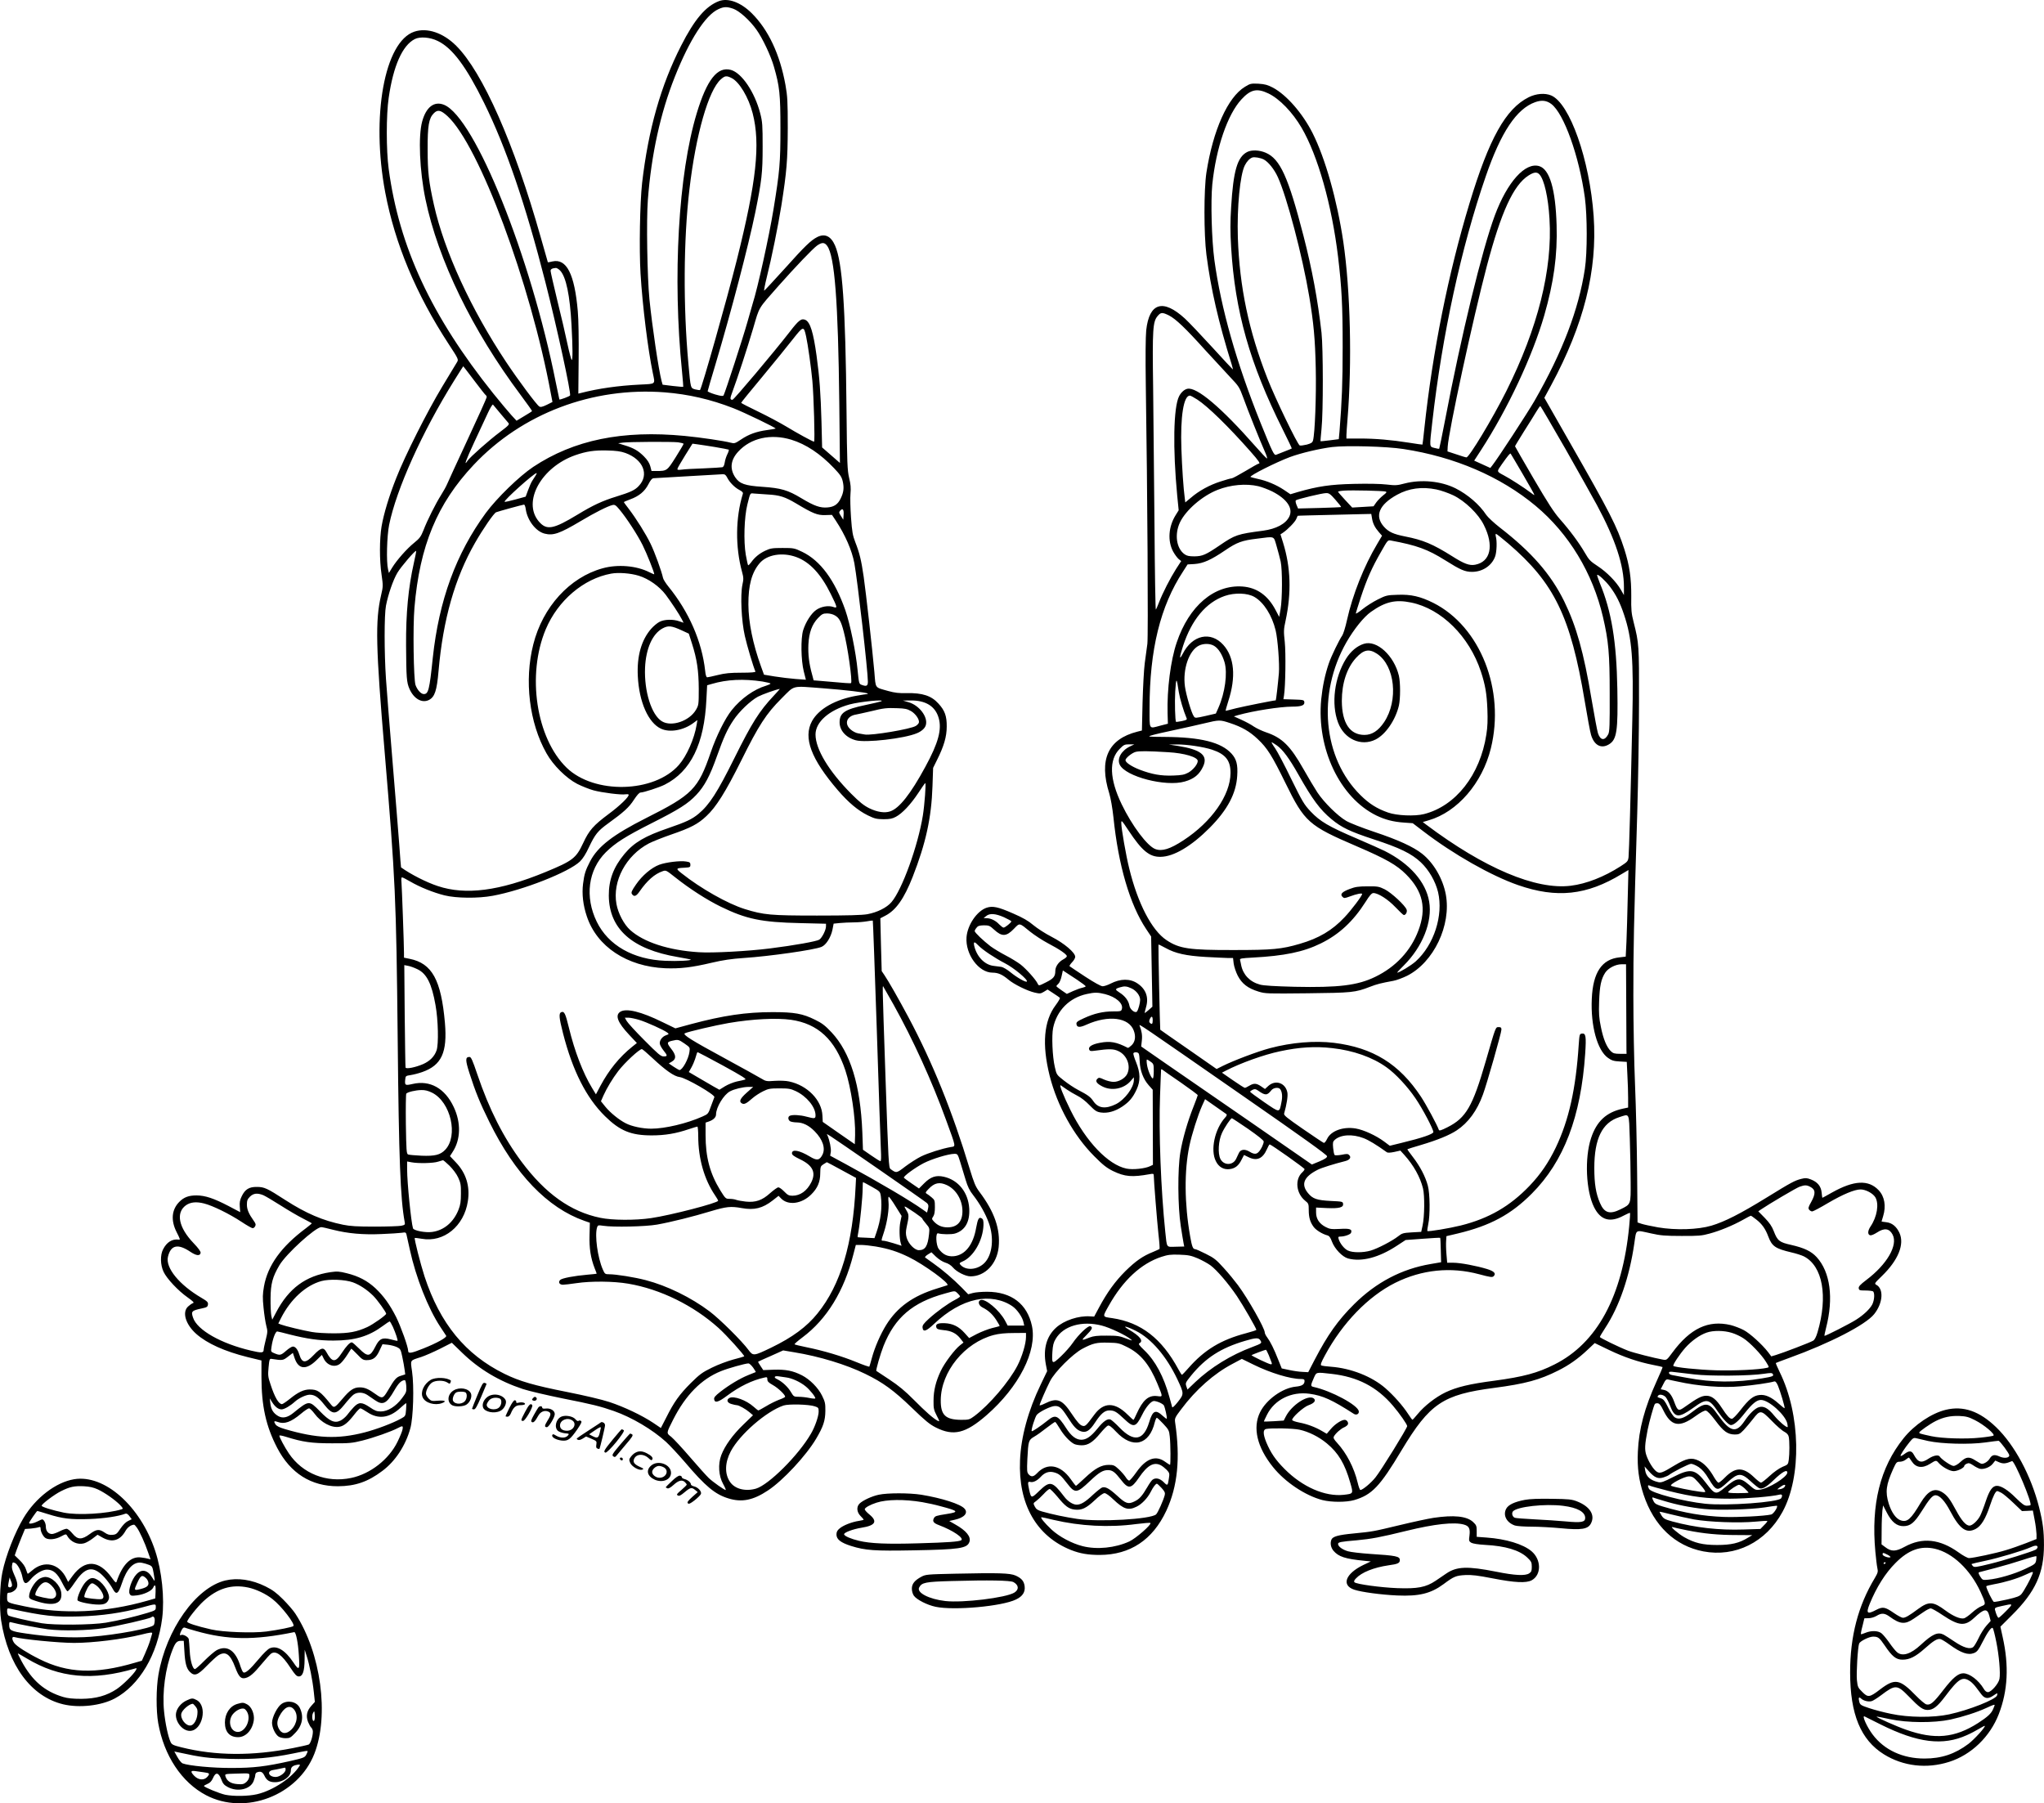 <?xml version="1.0" encoding="UTF-8"?>
<svg xmlns="http://www.w3.org/2000/svg" version="1.0" viewBox="0 0 1951.911 1721.868" preserveAspectRatio="xMidYMid meet">
  <g transform="translate(-3.225,1751.732) scale(0.1,-0.1)" fill="#000000" stroke="none">
    <path d="M6899 17507 c-127 -48 -234 -173 -363 -427 -193 -378 -313 -800 -372 -1310 -21 -189 -29 -633 -15 -865 19 -311 71 -727 117 -948 23 -113 34 -104 -123 -112 -206 -10 -396 -37 -563 -80 l-25 -6 3 328 c2 192 -1 382 -8 458 -31 356 -107 506 -242 476 -23 -6 -43 -9 -44 -8 0 1 -31 110 -69 242 -251 888 -553 1573 -806 1825 -124 124 -277 176 -400 135 -285 -95 -415 -809 -278 -1535 93 -491 294 -971 607 -1450 92 -140 94 -146 79 -170 -8 -14 -72 -119 -142 -235 -142 -235 -355 -658 -438 -870 -70 -176 -120 -343 -141 -464 -20 -121 -21 -321 0 -461 15 -106 15 -112 -5 -198 -56 -241 -51 -491 35 -1502 102 -1215 110 -1377 124 -2740 11 -1145 26 -1518 66 -1737 6 -30 4 -32 -33 -40 -21 -4 -135 -8 -253 -8 -167 0 -234 4 -302 18 -192 39 -353 108 -550 235 -176 114 -202 126 -273 126 -74 1 -113 -23 -145 -90 -17 -35 -21 -58 -18 -98 l4 -53 -110 58 c-142 74 -223 101 -306 102 -76 0 -122 -17 -167 -63 -72 -74 -81 -176 -24 -288 35 -69 36 -74 19 -71 -62 8 -114 -25 -148 -92 -29 -55 -27 -149 4 -215 30 -65 140 -182 230 -245 56 -40 65 -50 50 -55 -11 -4 -31 -18 -46 -32 -59 -54 -23 -172 79 -262 105 -92 270 -166 490 -221 l132 -32 0 -156 c0 -278 43 -473 151 -680 126 -241 323 -366 580 -365 165 1 285 42 423 146 124 92 223 243 268 408 28 101 37 400 16 543 -16 113 -23 101 87 137 37 12 119 48 181 79 l112 57 99 -96 c162 -157 353 -271 580 -346 58 -19 230 -59 382 -90 279 -55 358 -75 487 -120 173 -61 368 -177 497 -294 37 -34 118 -121 180 -193 197 -232 288 -308 416 -347 128 -40 237 -18 378 76 143 94 365 333 460 494 68 115 87 172 88 265 1 72 -3 88 -32 147 -37 75 -116 154 -191 193 -87 44 -154 57 -266 54 l-104 -4 -26 39 c-14 21 -25 40 -23 41 2 2 56 27 121 55 l118 53 107 -18 c239 -39 495 -117 677 -206 169 -82 273 -158 445 -324 126 -122 171 -159 229 -188 169 -85 284 -57 485 118 309 270 483 612 433 851 -45 211 -196 326 -427 327 -52 0 -114 -5 -138 -12 l-44 -12 -61 63 c-81 82 -186 172 -273 233 -38 27 -73 52 -77 55 -5 4 7 17 26 29 l34 21 44 -43 c27 -25 63 -48 89 -56 28 -8 55 -26 72 -46 35 -42 121 -85 168 -85 139 0 252 118 269 279 17 173 -40 337 -183 527 -39 52 -52 85 -95 225 -162 538 -353 1011 -584 1444 -91 170 -188 341 -228 400 l-27 40 -7 252 -6 252 48 25 c101 52 179 162 261 371 125 319 179 563 189 865 l6 175 38 77 c65 130 92 221 92 318 1 99 -18 153 -79 219 -67 75 -153 103 -303 100 -74 -2 -114 3 -176 20 -133 38 -119 19 -133 182 -19 215 -80 755 -102 909 -23 159 -40 228 -80 330 -25 64 -31 99 -41 235 -6 88 -9 191 -5 229 5 52 2 90 -13 150 -17 73 -20 134 -25 646 -10 1000 -39 1414 -110 1574 -39 89 -97 116 -169 80 -61 -31 -119 -87 -308 -298 -105 -116 -194 -212 -199 -214 -4 -2 7 57 25 130 44 174 107 483 139 683 51 324 60 433 61 740 0 256 -3 304 -22 411 -53 293 -163 527 -322 685 -105 104 -224 148 -312 116z m135 -73 c58 -20 158 -110 222 -200 58 -81 137 -248 167 -354 54 -187 62 -262 62 -590 0 -328 -7 -407 -66 -770 -42 -258 -151 -753 -200 -905 -5 -16 -27 -95 -50 -175 -41 -146 -213 -674 -227 -698 -7 -9 -24 -7 -80 9 -40 12 -72 26 -72 31 0 4 34 122 76 261 148 496 311 1118 379 1447 61 302 70 374 70 625 0 209 -2 238 -23 320 -53 204 -177 387 -281 415 -128 34 -228 -93 -325 -413 -176 -581 -232 -1566 -141 -2466 8 -80 13 -146 12 -147 -2 -2 -47 2 -100 8 l-97 12 -10 35 c-29 112 -89 516 -116 781 -21 213 -30 754 -15 950 33 432 120 829 258 1175 140 353 293 590 416 645 52 24 80 25 141 4z m-2821 -308 c140 -68 271 -244 442 -591 210 -426 396 -969 585 -1710 111 -434 248 -1064 236 -1084 -6 -9 -97 -43 -102 -38 -1 1 -16 74 -34 162 -240 1206 -772 2528 -1066 2651 -94 39 -172 -19 -210 -158 -39 -140 -25 -472 31 -742 120 -579 448 -1254 909 -1870 61 -82 110 -151 109 -154 -1 -3 -34 -24 -75 -48 l-73 -44 -49 53 c-26 28 -104 122 -173 207 -591 738 -899 1398 -999 2145 -24 177 -24 516 0 678 44 305 131 501 249 561 49 26 148 18 220 -18z m2804 -353 c74 -35 164 -185 203 -338 75 -293 36 -651 -151 -1398 -97 -386 -335 -1226 -352 -1244 -3 -2 -23 1 -45 6 -46 13 -44 4 -66 247 -50 546 -47 1180 10 1664 61 522 182 946 300 1050 40 35 53 36 101 13z m-2712 -364 c302 -277 793 -1593 988 -2652 l15 -78 -54 -27 c-42 -20 -59 -24 -72 -16 -26 16 -200 250 -316 424 -336 505 -591 1059 -690 1502 -49 220 -60 311 -60 528 -1 226 11 298 59 346 37 37 66 31 130 -27z m3626 -1239 c72 -97 105 -530 116 -1499 l6 -574 -85 74 -85 74 -6 245 c-8 276 -18 420 -47 631 -31 224 -61 321 -107 342 -38 17 -64 -3 -150 -115 -148 -191 -533 -648 -546 -648 -25 0 -25 12 0 78 45 120 141 413 198 606 62 211 42 177 240 402 165 186 328 356 369 386 47 33 72 33 97 -2z m-2549 -237 c56 -60 93 -236 108 -521 12 -220 12 -332 2 -332 -4 0 -23 69 -41 153 -17 83 -61 271 -97 416 -35 145 -64 272 -64 282 0 17 15 25 51 28 8 0 27 -11 41 -26z m2348 -627 c17 -77 48 -296 60 -426 13 -142 26 -580 16 -580 -12 0 -161 81 -266 145 -58 35 -178 99 -267 142 -90 43 -163 81 -163 84 0 4 91 116 203 250 111 134 242 295 291 358 100 127 104 127 126 27z m-3171 -420 c56 -74 106 -138 111 -141 6 -3 10 -12 10 -20 0 -7 -81 -188 -181 -402 -99 -213 -188 -406 -197 -428 -9 -22 -35 -69 -58 -105 -50 -79 -131 -239 -168 -336 -24 -60 -36 -77 -88 -119 -70 -56 -166 -165 -211 -238 l-31 -51 -8 34 c-18 73 -11 320 10 425 69 340 315 887 621 1378 47 75 86 137 87 137 1 0 48 -61 103 -134z m1821 -115 c227 -18 439 -67 655 -151 105 -41 410 -188 404 -195 -2 -2 -39 -8 -81 -14 -102 -14 -175 -40 -249 -90 -57 -38 -64 -40 -98 -31 -68 18 -286 50 -440 65 -594 57 -1058 -38 -1447 -296 -132 -88 -347 -297 -452 -439 -285 -389 -448 -834 -507 -1385 -32 -308 -42 -345 -86 -345 -26 0 -62 39 -79 87 -18 54 -26 555 -10 738 50 591 217 993 565 1363 462 491 1135 746 1825 693z m-1570 -201 c35 -41 69 -82 77 -91 12 -14 3 -24 -79 -86 -107 -80 -286 -239 -310 -274 -40 -61 -18 2 63 176 49 105 107 230 130 279 22 48 44 84 49 80 4 -5 36 -43 70 -84z m2778 -251 c141 -43 278 -134 409 -272 58 -61 73 -83 83 -126 14 -61 9 -106 -20 -164 -27 -56 -63 -80 -126 -85 -69 -6 -126 14 -249 88 -129 78 -195 97 -373 109 -166 11 -217 29 -259 91 -54 82 -44 166 29 245 119 130 310 173 506 114z m-1080 -25 c28 -4 52 -10 52 -15 0 -4 -34 -62 -75 -127 -82 -130 -84 -132 -184 -132 l-47 0 -12 46 c-9 31 -27 60 -61 94 -54 54 -99 80 -186 106 l-60 19 45 6 c61 8 462 10 528 3z m352 -45 c69 -12 128 -23 131 -25 4 -2 -2 -22 -13 -44 -11 -22 -22 -57 -25 -79 -4 -26 -12 -42 -22 -45 -9 -2 -90 -7 -181 -11 -91 -3 -185 -8 -208 -12 -35 -4 -43 -3 -40 9 1 8 35 65 73 127 l70 112 45 -6 c25 -3 101 -15 170 -26z m-855 -57 c170 -62 229 -208 127 -315 -37 -40 -78 -59 -217 -102 -130 -40 -222 -83 -365 -170 -236 -143 -298 -154 -373 -66 -158 188 24 518 349 632 106 37 183 48 304 45 87 -2 130 -8 175 -24z m-859 -217 c-9 -14 -23 -36 -32 -50 -9 -14 -27 -54 -39 -88 l-23 -62 -98 -27 c-54 -15 -100 -25 -103 -22 -12 11 281 274 305 274 4 0 -1 -11 -10 -25z m1830 -17 c23 -46 72 -96 117 -119 27 -14 37 -25 33 -37 -70 -226 -73 -506 -8 -744 15 -55 16 -71 4 -123 -21 -101 -10 -345 23 -490 22 -97 79 -288 101 -340 3 -7 -41 -11 -133 -11 -107 0 -158 -5 -226 -22 -49 -12 -94 -22 -101 -22 -9 0 -16 22 -20 63 -31 280 -155 563 -352 805 -24 30 -47 66 -50 80 -14 65 -79 245 -119 327 -45 93 -136 239 -211 337 -24 31 -44 58 -44 61 0 2 27 14 60 26 85 31 139 76 174 144 21 41 35 57 50 58 12 0 158 9 326 19 168 9 317 18 332 19 22 1 31 -6 44 -31z m385 -162 c116 -6 168 -23 274 -86 160 -96 203 -113 276 -111 l66 2 36 -54 c91 -138 155 -285 178 -408 31 -172 129 -1028 129 -1130 0 -42 -13 -49 -62 -30 -22 8 -24 17 -36 137 -16 172 -72 444 -117 574 -101 288 -239 475 -412 558 -75 36 -82 37 -188 37 -98 0 -116 -3 -165 -26 -57 -27 -101 -63 -137 -114 -12 -16 -24 -28 -27 -24 -3 3 -13 48 -22 99 -22 129 -15 360 15 480 29 115 25 109 63 105 18 -2 76 -6 129 -9z m-2308 -141 c15 -106 96 -212 180 -233 82 -21 143 0 345 120 136 81 254 141 303 153 22 5 32 -1 66 -42 68 -81 171 -239 222 -341 39 -78 111 -258 111 -278 0 -2 -22 7 -48 20 -122 62 -301 77 -445 37 -314 -86 -572 -369 -662 -726 -88 -344 -39 -750 126 -1041 63 -113 189 -238 294 -292 44 -22 114 -50 154 -61 80 -22 268 -46 307 -38 14 2 27 1 29 -3 10 -16 -84 -107 -190 -185 -146 -109 -187 -155 -244 -278 -68 -145 -99 -169 -361 -277 -440 -181 -762 -222 -1028 -133 -109 36 -256 111 -350 178 -1 1 -9 98 -17 216 -9 118 -38 480 -65 804 -27 325 -55 676 -62 780 -17 254 -17 610 0 699 21 108 68 245 109 314 34 58 171 217 179 209 2 -2 -7 -52 -21 -112 -54 -239 -77 -485 -75 -790 2 -309 5 -354 33 -417 42 -94 120 -138 186 -104 55 29 75 89 91 276 43 492 156 888 348 1223 77 135 180 284 202 293 19 8 252 72 266 73 6 1 14 -19 17 -44z m3035 -56 l-3 -44 -22 35 c-20 32 -21 36 -6 53 23 25 35 8 31 -44z m-451 -401 c128 -47 235 -162 329 -353 64 -130 66 -138 23 -123 -47 16 -116 4 -163 -29 -47 -33 -99 -114 -124 -193 -24 -79 -21 -287 6 -394 l20 -79 -97 7 c-53 4 -143 15 -200 24 l-103 17 -29 80 c-78 216 -119 420 -120 590 -1 183 32 306 107 394 70 83 218 108 351 59z m-1505 -178 c95 -29 196 -101 257 -181 55 -74 130 -187 155 -236 l16 -32 -41 14 c-59 21 -142 19 -188 -5 -21 -10 -57 -40 -80 -66 -94 -107 -138 -262 -128 -454 12 -246 101 -446 222 -501 83 -38 211 -16 305 52 l42 31 -7 -44 c-22 -135 -95 -299 -170 -385 -235 -268 -808 -282 -1072 -26 -291 283 -382 887 -199 1322 116 275 361 483 624 531 69 13 187 4 264 -20z m1875 -380 c39 -23 57 -56 82 -152 37 -136 86 -483 70 -493 -6 -4 -48 -1 -295 21 l-62 5 -15 57 c-29 103 -39 192 -35 285 6 115 34 192 92 253 38 39 48 44 87 44 26 0 57 -8 76 -20z m-1464 -142 l67 -31 30 -94 c48 -150 64 -259 65 -433 0 -150 -1 -156 -27 -201 -63 -107 -234 -165 -325 -109 -99 60 -170 285 -161 510 8 185 71 326 169 378 53 28 84 25 182 -20z m770 -488 c42 -7 77 -16 77 -20 0 -4 -19 -13 -42 -20 -115 -34 -239 -122 -328 -233 -63 -78 -147 -247 -200 -402 -121 -352 -174 -406 -620 -630 -315 -159 -458 -270 -532 -411 -45 -87 -56 -121 -68 -216 -12 -96 0 -204 36 -310 96 -290 384 -480 749 -496 143 -5 250 7 445 53 106 25 188 37 305 45 244 16 673 77 742 106 43 17 90 91 105 165 l11 57 60 6 c33 3 92 6 132 6 40 0 96 5 125 10 29 6 55 8 57 7 2 -2 19 -469 38 -1038 18 -569 36 -1085 39 -1146 4 -75 3 -113 -4 -113 -6 0 -46 25 -89 55 l-78 54 -6 168 c-18 450 -114 761 -294 953 -60 64 -91 88 -157 120 -119 59 -198 73 -406 73 -253 0 -470 -32 -777 -114 l-151 -41 -124 60 c-203 100 -346 135 -403 98 -51 -34 -25 -102 86 -220 l73 -78 -45 -36 c-122 -98 -222 -222 -302 -371 l-44 -83 -37 61 c-87 143 -166 349 -221 575 -33 136 -44 159 -72 149 -26 -10 -23 -51 16 -203 91 -356 222 -615 400 -790 142 -140 248 -184 446 -184 129 0 234 18 357 60 39 13 75 24 80 24 4 0 8 -42 8 -92 0 -213 58 -414 161 -565 16 -23 29 -46 29 -51 0 -21 -455 -139 -641 -166 -149 -22 -370 -21 -484 3 -283 58 -524 230 -752 535 -173 232 -309 499 -423 836 -45 133 -59 165 -74 165 -41 0 -41 -28 -2 -151 58 -180 99 -283 191 -469 245 -498 555 -821 908 -945 l52 -18 -3 -119 c-4 -124 11 -218 49 -316 11 -26 19 -49 19 -51 0 -2 -39 -6 -87 -10 -127 -11 -244 -33 -261 -50 -22 -21 -8 -46 26 -46 16 0 73 7 128 15 142 21 356 19 496 -5 306 -52 622 -207 862 -423 75 -67 252 -264 245 -271 -2 -2 -49 -16 -104 -30 -55 -15 -147 -49 -205 -78 -92 -45 -117 -64 -201 -147 -109 -109 -161 -182 -234 -328 l-52 -101 -74 50 c-107 71 -275 151 -417 198 -73 24 -239 63 -405 96 -314 62 -456 103 -599 174 -371 183 -614 479 -762 930 -39 121 -100 360 -93 367 2 1 31 -2 66 -8 211 -38 405 120 441 359 22 142 -17 269 -115 371 l-56 59 25 39 c78 118 82 280 11 430 -84 179 -227 259 -393 220 -71 -16 -76 -14 -70 44 3 32 5 34 52 41 27 4 77 17 111 29 184 65 240 187 216 469 -36 411 -123 569 -337 612 l-54 11 0 45 c0 83 -20 626 -24 675 -3 28 -1 47 5 47 6 0 41 -18 77 -39 92 -54 224 -107 329 -133 113 -28 322 -30 461 -4 288 53 728 226 833 328 27 26 57 74 86 137 58 122 83 154 184 227 146 105 200 154 245 225 30 45 51 69 64 69 28 0 179 49 230 75 249 126 378 389 398 815 l7 134 45 13 c146 43 303 50 483 23z m582 -65 c201 -15 414 -40 423 -50 3 -3 1 -5 -5 -5 -6 0 -49 -7 -96 -15 -208 -36 -366 -126 -431 -244 -85 -158 -9 -361 248 -660 101 -117 190 -192 285 -239 66 -32 83 -36 150 -37 60 0 85 5 118 23 61 32 142 118 214 227 34 52 64 95 67 95 9 0 -7 -210 -23 -310 -47 -291 -199 -710 -300 -827 -44 -52 -136 -98 -230 -115 -50 -9 -189 -13 -480 -13 -445 0 -509 6 -690 62 -164 51 -422 197 -603 341 -59 46 -57 50 28 54 51 3 55 5 55 28 0 21 -6 26 -40 31 -55 10 -194 -7 -258 -31 -74 -28 -162 -102 -221 -188 -41 -59 -48 -76 -40 -90 20 -31 41 -25 75 25 71 102 142 165 218 191 33 12 35 10 121 -58 137 -109 304 -216 435 -280 244 -119 389 -149 758 -157 l247 -6 0 -25 c0 -35 -38 -110 -64 -127 -24 -16 -240 -55 -472 -84 -206 -26 -550 -45 -679 -36 -287 18 -525 95 -655 212 -59 53 -115 159 -131 248 -40 219 91 464 310 579 37 19 133 57 214 85 183 63 254 99 335 176 93 86 184 232 332 529 168 339 239 448 385 594 132 131 89 120 400 97z m-474 -71 c-139 -148 -209 -260 -375 -594 -164 -330 -239 -447 -345 -535 -62 -51 -118 -77 -287 -135 -223 -76 -327 -137 -418 -246 -105 -126 -151 -248 -150 -399 3 -317 221 -512 659 -586 66 -12 122 -22 123 -24 11 -10 -128 -17 -241 -12 -308 12 -546 148 -656 373 -116 238 -82 495 86 663 91 90 187 151 438 278 262 132 347 186 427 271 77 82 129 178 197 370 65 182 99 256 156 341 55 84 162 186 235 226 42 22 173 69 209 74 2 1 -24 -29 -58 -65z m1024 -54 c-11 -4 -78 -20 -150 -35 -195 -41 -245 -74 -245 -165 0 -78 61 -146 154 -171 95 -26 463 16 584 67 46 19 79 49 86 80 20 77 -64 187 -165 216 l-54 16 71 1 c146 2 238 -55 270 -167 32 -109 -3 -239 -127 -466 -140 -259 -250 -398 -336 -426 -53 -18 -124 -7 -200 30 -52 26 -92 58 -173 139 -213 215 -340 425 -340 565 0 119 129 233 325 287 100 27 354 52 300 29z m288 -93 c45 -27 84 -85 73 -112 -3 -8 -15 -21 -28 -29 -46 -30 -425 -94 -488 -82 -14 3 -42 7 -63 11 -21 3 -53 20 -72 37 -64 56 -37 129 54 143 20 4 81 17 136 30 127 31 151 34 257 30 72 -2 94 -7 131 -28z m-4715 -2464 c89 -42 137 -138 173 -342 26 -142 31 -376 10 -434 -20 -57 -63 -101 -128 -130 -71 -31 -163 -50 -168 -33 -2 6 -5 228 -8 494 l-4 484 36 -7 c20 -3 60 -18 89 -32z m4547 -338 c185 -332 365 -726 501 -1100 98 -269 95 -252 47 -260 -82 -14 -221 -58 -287 -91 -38 -19 -105 -62 -149 -95 -84 -65 -85 -65 -141 -24 -17 13 -20 66 -47 852 -34 1008 -32 902 -15 878 7 -11 48 -83 91 -160z m-2429 -146 c72 -22 236 -96 268 -121 18 -14 18 -15 -12 -26 -38 -13 -66 -54 -58 -85 3 -13 19 -41 36 -62 38 -47 38 -55 -1 -55 -26 0 -52 22 -182 153 -84 84 -160 167 -170 185 l-18 32 34 0 c19 0 66 -10 103 -21z m1449 1 c258 -37 421 -188 520 -483 54 -163 98 -456 93 -619 l-3 -86 -153 106 -153 107 -3 60 c-6 148 -144 289 -318 326 -30 7 -87 9 -136 6 -79 -6 -86 -5 -130 22 -26 16 -182 102 -347 192 -321 174 -406 227 -383 240 26 14 295 77 418 98 229 39 457 50 595 31z m-1016 -227 c53 -37 53 -37 47 -80 -9 -68 -67 -173 -95 -173 -4 0 -29 14 -55 31 l-47 32 30 18 c43 26 41 61 -9 124 -42 54 -41 63 12 75 54 13 61 12 117 -27z m-306 -139 c125 -117 207 -175 260 -181 61 -8 341 -170 331 -192 -4 -9 -19 -49 -33 -88 -25 -71 -27 -73 -81 -97 -147 -66 -358 -116 -489 -116 -83 0 -186 22 -242 51 -64 32 -150 102 -197 160 l-41 51 24 55 c32 71 88 164 141 233 61 80 201 210 226 210 5 0 51 -39 101 -86z m673 -71 c187 -103 229 -129 211 -134 -12 -4 -47 -12 -78 -18 -31 -7 -82 -27 -112 -45 l-55 -34 -54 30 c-29 17 -95 55 -146 85 l-92 54 24 42 c13 23 29 60 36 82 19 64 19 65 26 65 3 0 111 -57 240 -127z m227 -259 c-64 -57 -77 -86 -45 -103 21 -11 41 -2 101 51 24 21 69 50 100 65 50 25 67 28 156 28 87 0 107 -3 156 -26 104 -49 189 -152 189 -231 0 -33 -7 -34 -87 -13 -59 16 -130 20 -157 9 -22 -8 -20 -41 3 -54 11 -5 39 -10 63 -10 58 -1 114 -28 170 -85 78 -79 105 -163 74 -224 -28 -54 -53 -58 -120 -17 -100 60 -171 73 -171 31 0 -15 19 -29 75 -56 124 -59 157 -127 109 -222 -41 -81 -105 -127 -179 -127 -34 0 -46 6 -79 40 -21 22 -46 40 -56 40 -9 0 -44 -25 -78 -55 -76 -69 -139 -91 -234 -81 -35 4 -75 11 -89 16 -14 6 -43 10 -64 10 -38 0 -40 2 -90 82 -99 162 -140 316 -140 528 l0 118 32 11 c43 15 68 40 68 67 0 68 74 190 134 221 42 22 121 41 176 42 l45 0 -62 -55z m-3005 0 c179 -89 253 -413 125 -546 -46 -48 -98 -61 -225 -56 -62 3 -120 8 -129 12 -15 7 -17 39 -21 289 -2 155 0 287 4 292 13 15 87 33 144 34 35 1 65 -7 102 -25z m4252 -722 c250 -173 463 -322 474 -332 15 -15 17 -25 10 -55 l-9 -36 -40 28 c-112 81 -420 263 -737 435 l-148 80 6 37 c4 32 -10 104 -31 155 -11 24 -60 57 475 -312z m793 56 c14 -46 37 -121 51 -168 19 -63 37 -101 72 -145 64 -83 117 -176 149 -265 51 -140 35 -300 -38 -378 -67 -72 -184 -81 -235 -19 -10 12 -6 17 20 28 106 44 197 202 202 349 1 40 -3 55 -16 63 -27 18 -38 -2 -54 -89 -28 -164 -107 -263 -216 -272 -59 -4 -102 17 -142 71 -26 36 -31 155 -6 148 37 -11 127 -12 162 -2 96 29 143 112 136 238 -9 154 -104 273 -242 304 -75 17 -126 0 -188 -62 l-50 -50 -70 48 c-38 26 -72 51 -74 55 -8 12 106 96 189 139 78 40 234 88 293 89 31 0 32 -2 57 -82z m-4878 -32 c33 -33 67 -78 83 -113 23 -51 27 -70 26 -153 0 -74 -5 -108 -23 -153 -47 -120 -139 -198 -253 -213 -63 -9 -176 13 -182 35 -18 60 -56 437 -56 562 l0 76 43 -8 c64 -12 207 -9 252 6 22 7 43 13 47 14 4 1 32 -23 63 -53z m3744 -41 l138 -75 -4 -78 c-26 -551 -143 -943 -364 -1216 -102 -127 -240 -229 -443 -327 -166 -80 -172 -81 -216 -22 -63 86 -273 294 -371 368 -178 134 -407 246 -611 299 -106 28 -283 56 -347 56 -40 0 -43 2 -62 45 -50 114 -79 327 -55 403 7 21 11 22 59 15 97 -15 404 -8 512 11 135 24 351 78 515 128 148 44 190 49 295 30 120 -22 200 -2 296 73 l56 44 23 -24 c67 -71 198 -54 289 37 60 59 86 120 86 201 1 64 3 69 30 87 17 11 32 20 33 20 2 0 66 -34 141 -75z m289 -160 c78 -44 79 -45 86 -91 14 -104 -1 -227 -42 -344 l-19 -55 -79 4 c-44 1 -80 4 -82 5 -1 2 2 26 8 55 15 80 40 332 40 406 0 36 2 65 4 65 2 0 40 -20 84 -45z m717 16 c87 -41 147 -140 148 -246 1 -102 -49 -157 -142 -157 -53 0 -94 17 -130 55 -22 24 -22 27 -7 49 11 15 16 44 16 89 0 63 -2 69 -31 93 -16 14 -38 30 -47 35 -15 9 -13 14 18 46 56 59 104 69 175 36z m-6528 -96 c20 -9 95 -53 167 -99 72 -46 168 -102 214 -125 45 -23 82 -43 82 -45 0 -2 -26 -23 -57 -47 -236 -176 -364 -354 -400 -555 -13 -75 -14 -107 -4 -204 6 -63 18 -140 26 -171 14 -52 13 -62 -5 -134 -11 -43 -20 -87 -20 -97 0 -29 -21 -31 -121 -7 -284 66 -514 196 -553 314 -21 61 -14 68 84 89 48 10 55 15 58 37 3 22 -6 31 -62 64 -212 124 -345 287 -320 392 27 113 95 128 215 47 57 -38 92 -41 97 -9 1 13 -21 44 -67 92 -143 149 -172 291 -73 362 43 30 99 36 173 17 83 -21 240 -98 357 -175 51 -34 99 -61 107 -61 8 0 19 8 24 19 8 15 5 26 -14 52 -47 66 -65 108 -65 154 0 38 5 52 29 76 34 33 71 37 128 14z m6038 -107 l57 -91 -12 -58 c-12 -56 -9 -161 5 -206 l7 -21 -76 24 c-42 13 -86 24 -96 24 -25 0 -25 -6 4 84 31 95 50 223 43 287 -3 27 -2 49 2 49 5 0 35 -41 66 -92z m183 -60 c39 -27 72 -52 72 -57 0 -4 16 -26 35 -48 34 -40 35 -44 29 -100 -12 -114 -36 -153 -97 -153 -41 0 -101 62 -117 120 -9 34 -9 57 0 100 23 104 23 118 1 155 -34 58 -36 58 77 -17z m-5556 -163 c142 -36 288 -49 463 -41 83 3 169 9 192 12 38 6 42 4 47 -17 3 -13 17 -78 32 -144 58 -266 174 -560 291 -737 26 -40 51 -78 56 -85 10 -15 -86 -69 -219 -122 -115 -46 -144 -51 -144 -22 0 37 -69 230 -115 323 -61 120 -118 199 -198 275 -77 71 -160 115 -274 143 -71 18 -92 19 -155 10 -237 -35 -399 -155 -519 -384 l-37 -70 -9 39 c-4 22 -8 96 -7 165 1 139 19 205 85 317 65 109 342 361 399 363 9 0 59 -11 112 -25z m5184 -160 c125 -22 205 -48 313 -100 148 -72 403 -258 369 -270 -7 -2 -51 -16 -98 -31 -231 -71 -379 -178 -485 -348 -55 -89 -109 -212 -137 -316 -11 -41 -22 -78 -24 -82 -2 -3 -58 16 -123 43 -136 56 -317 110 -476 142 -60 12 -112 25 -115 28 -3 4 31 33 75 66 233 174 397 442 486 791 l24 92 51 0 c28 0 91 -7 140 -15z m-4994 -342 c66 -24 136 -71 194 -128 41 -41 124 -157 124 -172 -1 -14 -124 -101 -180 -127 -101 -46 -174 -60 -320 -60 -74 0 -169 5 -210 13 -83 14 -255 56 -295 71 l-25 10 26 52 c91 179 234 311 385 353 76 21 226 15 301 -12z m5775 -105 c13 -12 23 -25 23 -30 0 -4 -21 -19 -47 -32 -67 -34 -176 -113 -251 -181 -51 -47 -62 -63 -60 -84 5 -46 34 -37 111 36 129 122 266 201 399 229 125 27 254 4 349 -62 44 -30 96 -105 105 -152 l7 -32 -79 0 -79 0 -25 47 c-53 99 -189 214 -234 197 -29 -11 -19 -52 17 -70 57 -29 94 -62 132 -119 20 -31 35 -58 33 -59 -1 -2 -34 -11 -73 -20 -38 -10 -103 -35 -144 -56 l-74 -39 -44 49 c-56 62 -113 90 -191 93 -66 2 -88 -9 -78 -41 5 -15 18 -20 65 -25 76 -6 124 -30 163 -79 l31 -40 -33 -26 c-52 -41 -147 -167 -184 -245 -47 -99 -69 -187 -69 -284 -1 -73 3 -89 30 -142 29 -56 30 -60 10 -50 -42 22 -113 84 -227 199 -85 86 -146 136 -235 195 -66 43 -122 80 -124 82 -7 5 38 162 69 240 108 270 278 415 585 499 100 28 94 28 122 2z m-5393 -320 c28 -63 49 -128 44 -133 -1 -2 -30 4 -63 13 -81 21 -110 8 -148 -68 -50 -99 -73 -102 -155 -20 -33 33 -64 60 -70 60 -19 0 -52 -35 -95 -100 -62 -96 -93 -94 -149 9 -26 47 -52 41 -119 -29 -79 -83 -112 -82 -139 5 -15 48 -37 75 -61 75 -10 0 -39 -18 -64 -40 -51 -45 -60 -46 -111 -25 -36 15 -36 15 -29 62 11 77 38 148 55 147 8 -1 60 -13 115 -28 170 -43 282 -59 420 -59 205 0 339 40 475 141 30 23 59 41 63 42 4 0 18 -24 31 -52z m6046 -96 c0 -64 -37 -188 -82 -275 -80 -154 -268 -374 -411 -481 -46 -34 -53 -36 -125 -36 -151 1 -198 45 -196 190 3 271 228 547 506 620 51 13 109 19 191 19 l117 1 0 -38z m-6009 -97 c35 -17 38 -22 53 -94 9 -42 19 -97 22 -122 l6 -45 -41 -13 c-44 -13 -60 -31 -124 -140 -46 -78 -55 -81 -113 -39 -73 53 -108 68 -157 68 -56 0 -94 -25 -165 -110 -73 -86 -80 -90 -109 -54 -103 128 -127 144 -205 144 -56 -1 -108 -25 -187 -89 -35 -28 -69 -51 -76 -51 -31 0 -69 64 -109 187 -25 74 -26 89 -19 165 7 75 10 83 28 80 106 -16 109 -16 157 21 l47 36 16 -48 c37 -111 111 -118 211 -20 l50 49 17 -34 c33 -70 113 -92 163 -45 15 13 43 49 62 79 19 30 36 57 38 59 2 2 27 -22 57 -53 46 -49 58 -56 90 -56 61 0 92 22 123 91 l29 61 50 -5 c28 -3 67 -13 86 -22z m3403 -196 c15 -22 27 -41 25 -43 -2 -1 -35 -14 -72 -29 -79 -32 -181 -93 -267 -160 -47 -37 -61 -53 -58 -70 5 -39 39 -30 123 33 117 88 241 149 358 174 24 6 27 3 27 -18 0 -19 12 -31 53 -54 50 -28 117 -92 117 -111 0 -5 -26 -18 -58 -29 -31 -12 -87 -39 -124 -62 -37 -22 -70 -40 -74 -40 -3 0 -24 16 -45 35 -70 63 -189 106 -231 84 -32 -17 -22 -47 20 -58 20 -6 43 -11 50 -11 20 0 83 -35 121 -67 l34 -29 -92 -89 c-102 -98 -177 -203 -211 -292 -33 -87 -25 -199 18 -276 18 -32 28 -57 24 -57 -13 0 -122 77 -161 114 -18 17 -98 105 -176 196 -78 91 -161 180 -183 198 -48 37 -48 32 19 165 118 233 269 387 456 462 66 27 233 74 263 74 8 0 28 -18 44 -40z m316 -94 c55 -7 132 -42 184 -84 43 -34 102 -109 93 -117 -3 -3 -29 -1 -57 5 -28 6 -73 11 -100 11 -46 0 -49 2 -74 44 -29 50 -83 100 -132 124 -38 17 -28 34 16 27 14 -2 45 -7 70 -10z m-3628 -82 c3 -55 1 -61 -42 -118 -58 -77 -135 -125 -201 -125 -38 0 -57 7 -105 40 -76 51 -105 52 -153 2 -20 -21 -49 -55 -64 -76 -16 -20 -44 -44 -63 -53 -57 -28 -105 -6 -196 88 -105 107 -104 107 -256 -16 -55 -44 -101 -53 -143 -29 -46 27 -68 62 -75 119 l-6 50 22 -35 c29 -46 59 -70 91 -70 26 0 83 33 129 75 37 33 105 65 140 65 48 0 83 -24 138 -94 80 -101 113 -101 196 3 30 38 67 78 82 90 36 28 92 27 135 -2 19 -13 52 -36 73 -50 75 -52 112 -32 186 98 39 67 65 92 97 94 7 1 12 -21 15 -56z m-2 -225 c-5 -62 -6 -63 -48 -86 -79 -44 -236 -103 -348 -132 -256 -66 -457 -58 -762 32 -51 15 -79 29 -89 45 -20 30 -13 36 21 23 64 -24 126 -2 222 78 34 29 69 52 77 52 8 0 32 -23 52 -50 64 -87 164 -140 239 -126 44 8 83 41 142 117 25 33 51 59 57 59 7 0 37 -17 67 -37 103 -69 208 -57 311 37 30 27 56 49 59 50 3 0 3 -28 0 -62z m3903 31 c34 -11 37 -15 37 -50 0 -45 -36 -148 -74 -212 -120 -207 -403 -488 -525 -524 -102 -29 -202 -3 -248 65 -52 77 -49 184 8 292 86 162 340 382 504 437 49 16 242 11 298 -8z m-3937 -221 c-3 -18 -25 -71 -48 -118 -82 -168 -260 -307 -443 -345 -235 -49 -463 41 -594 234 -40 59 -91 154 -91 170 0 5 28 0 63 -11 160 -50 244 -62 437 -62 169 -1 195 2 292 26 111 28 276 86 338 119 48 25 53 24 46 -13z M11920 16688 c-163 -99 -304 -413 -367 -818 -25 -162 -25 -588 0 -785 43 -330 114 -640 241 -1047 8 -27 13 -48 11 -48 -2 0 -91 96 -198 213 -107 117 -223 239 -260 273 -209 191 -340 151 -369 -112 -6 -64 -8 -249 -4 -524 16 -1038 24 -2398 15 -2470 -5 -41 -17 -124 -25 -185 -8 -60 -17 -230 -21 -377 l-6 -266 -44 -11 c-280 -71 -369 -267 -268 -589 14 -47 30 -137 40 -229 47 -458 157 -833 312 -1066 l48 -72 6 -335 6 -335 -36 -32 c-20 -17 -37 -30 -38 -29 -1 1 5 26 13 55 28 94 0 173 -80 227 -71 49 -164 48 -259 -1 -27 -14 -61 -25 -75 -25 -16 0 -80 35 -167 92 -77 51 -144 95 -148 99 -5 3 6 20 22 37 17 17 31 41 31 53 0 40 -103 128 -225 191 -61 31 -139 82 -175 112 -48 41 -98 70 -195 112 -142 62 -193 73 -251 54 -92 -31 -183 -164 -192 -282 -12 -163 116 -338 248 -338 53 0 94 -18 150 -65 55 -47 184 -110 255 -126 48 -11 56 -10 87 9 l34 21 55 -36 c30 -19 58 -39 62 -43 5 -4 -14 -36 -40 -71 -113 -150 -132 -374 -57 -674 73 -288 229 -570 424 -766 84 -85 120 -113 180 -143 114 -55 182 -61 353 -30 32 6 37 4 37 -12 0 -45 32 -441 45 -563 9 -74 13 -136 10 -139 -2 -3 -30 -15 -60 -28 -101 -40 -168 -88 -266 -184 -98 -98 -175 -204 -253 -350 l-45 -84 -38 2 c-110 8 -250 -38 -327 -109 -90 -82 -123 -202 -97 -347 l13 -67 -61 -127 c-120 -248 -189 -501 -198 -724 -18 -419 156 -725 487 -857 86 -34 164 -47 274 -47 291 1 505 143 636 422 108 232 135 501 84 844 -5 38 -2 46 58 125 140 188 314 341 489 433 l90 48 112 -55 c163 -80 351 -137 452 -137 27 0 35 -4 35 -18 0 -34 -23 -49 -83 -55 -127 -12 -283 -124 -342 -245 -72 -147 -29 -333 123 -522 115 -144 308 -273 472 -316 87 -22 228 -22 305 0 169 50 245 130 452 476 269 447 394 531 883 595 297 39 435 76 613 166 102 51 190 113 279 197 l69 65 137 -66 c144 -69 280 -115 422 -143 47 -9 87 -18 89 -20 2 -2 -24 -64 -58 -138 -114 -252 -169 -456 -178 -671 -7 -153 9 -271 54 -408 99 -299 301 -491 571 -543 305 -58 598 87 756 377 185 338 173 931 -27 1336 -22 46 -39 84 -36 86 2 2 58 23 124 47 391 141 734 318 815 420 84 106 93 241 19 280 -19 11 -15 16 54 83 156 151 218 303 168 412 -28 61 -71 96 -125 102 -25 3 -46 6 -46 7 0 0 7 23 15 50 30 98 14 189 -43 249 -97 102 -236 95 -446 -23 -49 -28 -90 -50 -91 -50 -1 0 -5 23 -7 50 -6 61 -39 101 -104 126 -37 14 -51 15 -90 5 -63 -16 -92 -31 -337 -182 -244 -150 -394 -227 -522 -265 -129 -38 -339 -45 -510 -16 -66 12 -137 27 -157 34 l-38 13 -4 465 c-2 256 -11 638 -20 850 -9 212 -16 594 -16 850 0 461 4 659 37 1740 9 305 17 785 17 1065 1 543 0 558 -51 760 -22 86 -25 120 -23 247 1 174 -16 294 -66 451 -71 220 -135 345 -526 1029 l-238 417 64 118 c314 583 443 1097 407 1616 -38 539 -228 1078 -406 1153 -60 25 -143 18 -214 -17 -220 -110 -378 -393 -566 -1014 -202 -667 -352 -1413 -431 -2150 -8 -82 -17 -151 -18 -153 -2 -1 -59 7 -127 18 -171 27 -321 40 -471 40 l-128 0 0 33 c0 17 5 84 10 147 45 544 28 1236 -40 1700 -59 396 -172 796 -293 1036 -96 190 -248 364 -378 434 -52 27 -77 34 -139 38 -71 3 -78 2 -130 -30z m225 -63 c106 -51 230 -179 317 -328 155 -266 288 -735 348 -1231 35 -295 44 -465 44 -861 0 -343 -7 -513 -30 -806 l-7 -75 -86 -11 c-47 -6 -87 -10 -88 -9 -2 1 3 54 9 117 17 158 16 773 0 919 -35 311 -91 612 -172 925 -145 562 -223 735 -361 794 -60 26 -134 29 -177 7 -94 -49 -132 -179 -153 -527 -9 -144 -9 -235 0 -383 37 -614 178 -1110 493 -1740 49 -98 88 -180 86 -181 -2 -2 -32 -14 -68 -28 -36 -14 -72 -28 -81 -32 -20 -8 -35 23 -149 305 -231 575 -378 1094 -441 1555 -26 194 -36 557 -20 721 36 349 146 670 279 813 88 95 148 108 257 56z m2702 -101 c120 -91 265 -496 320 -894 23 -173 24 -523 0 -680 -59 -388 -213 -792 -481 -1260 -68 -117 -352 -553 -404 -618 l-18 -23 -77 35 -77 35 65 100 c255 393 491 896 604 1286 91 317 127 574 118 864 -10 341 -66 532 -166 562 -133 40 -305 -151 -424 -471 -122 -328 -321 -1145 -476 -1959 -28 -145 -53 -266 -55 -268 -2 -3 -22 1 -45 7 -50 13 -49 2 -21 248 94 830 277 1671 511 2347 145 421 294 644 472 707 62 22 109 16 154 -18z m-2747 -529 c44 -23 101 -94 135 -169 86 -187 235 -752 300 -1141 42 -253 56 -404 62 -684 6 -259 -8 -622 -26 -689 -6 -21 -17 -28 -60 -40 -30 -7 -60 -11 -67 -8 -21 8 -235 451 -307 636 -180 457 -268 877 -284 1350 -9 286 21 600 67 689 19 37 44 64 70 74 20 8 78 -2 110 -18z m2634 -144 c45 -50 83 -218 95 -422 30 -484 -111 -1044 -413 -1648 -132 -263 -354 -631 -380 -631 -7 0 -50 13 -96 29 l-85 28 2 45 c8 144 240 1217 374 1726 136 514 254 772 397 863 53 34 82 37 106 10z m-3538 -1346 c64 -33 157 -121 345 -330 85 -93 193 -210 240 -260 82 -86 87 -95 124 -195 39 -110 165 -424 209 -522 14 -32 22 -58 17 -58 -5 0 -55 53 -112 118 -325 369 -559 567 -648 547 -29 -6 -60 -34 -79 -71 -54 -105 -61 -497 -18 -949 l14 -140 -28 -45 c-70 -111 -79 -248 -25 -349 16 -29 40 -61 53 -72 l24 -19 -50 -77 c-55 -87 -127 -227 -162 -318 -13 -33 -26 -64 -30 -68 -4 -4 -10 358 -13 805 -4 447 -10 1040 -13 1318 -8 556 -3 626 43 680 30 36 45 37 109 5z m270 -803 c100 -65 297 -257 507 -495 83 -94 98 -117 78 -117 -4 0 -61 -31 -125 -70 -64 -38 -123 -70 -131 -70 -8 0 -56 -13 -107 -30 -104 -33 -207 -89 -284 -156 l-53 -44 -5 42 c-12 87 -26 288 -32 468 -11 310 21 510 81 510 7 0 38 -17 71 -38z m3517 -474 c129 -227 263 -467 299 -533 177 -329 258 -576 258 -784 l0 -76 -30 52 c-44 77 -134 168 -221 225 -69 45 -83 59 -122 127 -56 96 -144 215 -239 322 -57 65 -114 153 -251 387 -97 167 -177 305 -177 308 0 4 38 65 83 138 46 72 99 157 118 189 18 31 37 57 40 57 4 0 112 -186 242 -412z m-1549 2 c490 -75 927 -263 1263 -543 317 -265 545 -641 643 -1062 53 -228 64 -349 64 -730 1 -301 -1 -365 -14 -389 -33 -64 -75 -60 -98 10 -7 21 -35 170 -62 329 -74 444 -144 692 -260 930 -128 260 -311 470 -616 706 -55 43 -113 97 -129 120 -64 98 -177 195 -292 253 -140 70 -328 88 -487 47 -71 -19 -88 -20 -173 -10 -57 7 -180 9 -311 6 -225 -5 -345 -23 -537 -78 l-70 -21 -62 42 c-74 49 -165 87 -251 105 -35 8 -66 16 -68 18 -12 12 243 140 376 190 106 39 283 81 405 96 135 16 519 6 679 -19z m1141 -242 c62 -106 112 -195 110 -197 -2 -2 -21 10 -42 27 -46 36 -194 132 -249 160 -72 39 -71 33 -19 108 59 83 77 105 83 100 2 -3 55 -91 117 -198z m-2527 -113 c34 -8 94 -31 133 -50 141 -72 201 -160 164 -239 -33 -70 -125 -119 -251 -136 -245 -32 -268 -40 -413 -139 -135 -92 -166 -105 -243 -106 -52 0 -73 5 -95 21 -77 56 -96 189 -43 303 56 117 212 253 360 311 124 49 271 62 388 35z m1700 -31 c42 -8 115 -34 162 -56 112 -54 240 -177 292 -283 99 -197 65 -352 -83 -380 -54 -10 -104 8 -219 81 -186 117 -280 156 -450 189 -111 22 -157 43 -201 92 -93 103 -48 212 126 307 111 61 236 78 373 50z m-485 -20 c15 -5 11 -11 -23 -37 -22 -18 -52 -48 -66 -68 l-25 -36 -102 -6 -102 -6 -67 72 c-37 40 -68 75 -68 79 0 4 28 9 63 11 75 5 365 -2 390 -9z m-478 -79 c32 -36 56 -67 54 -69 -2 -2 -96 -6 -207 -9 l-204 -5 -15 35 c-8 20 -11 39 -6 43 12 11 252 69 289 69 27 1 41 -9 89 -64z m349 -176 c8 -50 27 -88 66 -133 l30 -34 -46 -78 c-127 -213 -235 -485 -289 -728 -14 -66 -35 -131 -44 -145 -30 -43 -107 -201 -130 -270 -36 -106 -59 -216 -72 -342 -45 -469 178 -938 528 -1109 84 -40 160 -60 262 -67 l84 -6 101 -77 c287 -220 649 -425 905 -514 369 -128 655 -98 990 106 l64 38 -7 -272 c-3 -150 -9 -337 -12 -414 l-7 -141 -59 -7 c-169 -17 -254 -144 -265 -396 -12 -257 53 -493 155 -564 35 -25 55 -31 111 -34 l68 -4 6 -127 c4 -69 7 -167 7 -218 l0 -91 -52 -11 c-156 -34 -249 -120 -302 -281 -63 -190 -49 -505 29 -660 63 -125 153 -150 284 -79 30 16 56 27 59 25 2 -3 -1 -60 -8 -128 -64 -668 -306 -1116 -715 -1320 -160 -81 -297 -117 -570 -154 -240 -31 -363 -61 -470 -112 -95 -46 -202 -130 -265 -207 -25 -30 -47 -55 -50 -54 -3 0 -22 26 -42 57 -51 78 -137 175 -217 245 -128 111 -328 190 -518 204 -45 3 -87 9 -94 13 -9 6 1 32 36 96 167 310 413 563 670 692 255 127 532 155 803 82 109 -29 125 -31 138 -18 25 25 5 47 -63 68 -102 31 -255 60 -321 60 l-60 0 -7 83 c-4 45 -5 102 -3 126 l3 45 110 26 c308 74 506 180 705 380 307 308 469 734 510 1338 11 167 6 196 -33 190 -21 -3 -22 -10 -29 -108 -27 -419 -94 -718 -218 -978 -69 -144 -146 -257 -252 -368 -187 -195 -388 -311 -655 -378 -109 -27 -312 -61 -320 -53 -2 3 1 32 8 64 19 85 17 294 -4 370 -23 86 -74 184 -142 272 -31 40 -55 74 -53 75 2 2 59 20 128 40 161 48 273 94 343 140 110 73 194 187 250 341 37 99 177 591 177 621 0 19 -5 24 -25 24 -32 0 -27 11 -126 -330 -124 -428 -187 -537 -364 -626 -63 -32 -79 -36 -83 -24 -18 50 -120 239 -170 315 -207 313 -458 469 -832 515 -183 22 -403 4 -610 -51 -118 -31 -350 -119 -452 -170 l-58 -29 -267 186 c-148 102 -269 187 -271 189 -3 2 -20 809 -17 813 2 2 32 -13 67 -32 95 -53 197 -75 383 -86 88 -5 183 -9 211 -10 l51 0 6 -52 c4 -30 21 -82 39 -117 40 -77 97 -121 199 -152 65 -20 85 -20 466 -16 428 5 455 7 598 62 67 26 104 35 223 57 29 5 88 27 131 48 254 128 424 483 370 776 -28 150 -115 301 -226 389 -83 66 -229 133 -460 210 -111 37 -231 84 -265 104 -81 47 -211 175 -275 271 -27 41 -87 142 -133 223 -126 223 -204 300 -358 352 -38 13 -89 37 -115 54 -25 18 -79 47 -119 65 l-73 33 40 12 c146 41 402 81 517 81 86 0 120 12 116 43 -3 21 -8 22 -102 25 l-98 3 6 37 c14 90 18 404 7 510 -11 100 -11 118 8 204 57 267 49 508 -24 743 l-25 80 23 15 c46 31 115 102 127 130 7 17 13 31 14 32 1 2 102 4 607 16 l96 2 7 -41z m1302 -242 c439 -376 595 -698 729 -1501 25 -150 52 -297 61 -326 30 -100 97 -135 171 -90 75 45 87 128 80 530 -8 452 -56 742 -167 1009 -16 41 -28 76 -26 79 9 9 79 -55 123 -113 57 -76 96 -152 134 -267 76 -226 92 -428 79 -1003 -16 -733 -31 -1270 -36 -1312 -5 -39 -10 -45 -77 -88 -156 -100 -326 -167 -474 -185 -333 -42 -827 167 -1381 583 l-33 25 57 17 c273 79 511 354 593 686 138 559 -101 1164 -550 1390 -123 61 -212 82 -339 77 -102 -3 -111 -5 -191 -45 -46 -23 -112 -65 -146 -93 -35 -28 -63 -46 -63 -40 0 6 22 77 49 159 56 169 104 278 194 434 60 106 62 109 92 103 248 -46 351 -84 517 -188 148 -93 190 -111 258 -111 101 0 191 61 221 150 14 41 18 142 6 186 -4 15 -3 27 1 27 5 0 58 -42 118 -93z m-2213 -24 c14 -49 32 -115 39 -148 17 -79 16 -358 -1 -454 l-13 -74 -36 68 c-73 138 -178 212 -315 222 -270 19 -510 -185 -628 -535 -58 -170 -93 -446 -87 -676 l3 -99 -70 -18 c-115 -30 -105 -46 -105 169 0 554 103 973 320 1303 l43 67 68 4 c82 6 156 39 290 130 113 77 162 95 306 112 175 22 156 29 186 -71z m-211 -486 c89 -52 167 -175 202 -319 20 -83 38 -321 31 -408 -9 -105 -27 -260 -30 -260 -20 0 -303 -57 -377 -75 -53 -14 -99 -25 -101 -25 -3 0 9 42 25 93 75 231 58 420 -48 537 -120 133 -296 95 -387 -85 -35 -67 -33 -37 3 75 82 250 219 415 398 477 95 33 218 29 284 -10z m1496 -53 c289 -59 555 -323 666 -659 42 -128 56 -211 62 -360 4 -102 2 -168 -10 -242 -59 -385 -293 -683 -596 -759 -87 -22 -260 -15 -343 15 -106 37 -180 84 -263 166 -359 354 -415 967 -134 1460 72 125 165 241 234 290 137 97 234 120 384 89z m-1881 -414 c41 -25 77 -82 99 -156 30 -105 5 -291 -59 -436 l-24 -54 -99 -23 c-94 -21 -99 -22 -111 -4 -22 29 -73 201 -85 284 -23 165 38 345 134 392 45 22 106 21 145 -3z m-338 -440 c10 -62 45 -181 75 -251 6 -13 -3 -18 -46 -27 -29 -5 -54 -9 -55 -8 -9 9 -14 187 -8 292 9 137 13 136 34 -6z m487 -296 c116 -38 190 -81 266 -153 92 -86 137 -158 266 -421 182 -372 222 -407 679 -603 282 -121 383 -179 472 -268 162 -162 198 -325 118 -537 -72 -193 -217 -348 -412 -442 -168 -82 -351 -104 -770 -95 -191 5 -296 11 -331 21 -96 26 -160 93 -179 184 -3 19 -9 42 -11 51 -4 14 12 17 123 23 299 16 481 53 648 135 175 86 309 210 428 397 37 60 58 83 73 84 46 1 141 -60 212 -135 39 -41 75 -75 80 -75 19 0 34 29 27 51 -13 40 -146 163 -210 195 -55 27 -68 29 -165 28 -86 0 -117 -5 -169 -25 -74 -28 -94 -50 -69 -75 15 -15 20 -15 69 3 66 25 119 35 119 24 0 -17 -104 -155 -168 -222 -117 -125 -245 -201 -428 -254 -174 -51 -260 -59 -629 -59 -429 -1 -521 13 -644 95 -140 93 -274 351 -355 683 -31 124 -76 382 -76 433 0 33 3 30 70 -71 127 -192 199 -252 305 -250 126 1 295 102 470 278 170 172 252 327 262 496 7 106 -7 159 -54 211 -99 109 -294 158 -641 160 -159 1 -165 2 -122 15 25 8 122 31 215 50 94 20 222 49 285 64 146 35 152 35 246 4z m449 -214 c56 -39 118 -122 206 -278 135 -239 207 -336 317 -427 95 -79 177 -118 399 -191 252 -82 365 -137 454 -221 77 -73 139 -181 164 -284 52 -222 -39 -504 -214 -662 -43 -38 -156 -107 -176 -107 -4 0 24 31 63 69 178 177 275 418 242 609 -31 188 -186 364 -425 484 -27 14 -147 67 -265 118 -272 116 -352 164 -442 259 -63 67 -79 95 -184 308 -62 129 -132 261 -154 294 -23 32 -38 59 -35 59 4 0 26 -13 50 -30z m-1400 -9 c-83 -39 -128 -116 -100 -175 54 -114 440 -214 621 -161 89 25 140 67 175 143 50 106 -19 162 -241 197 l-85 13 75 1 c94 1 256 -23 337 -50 129 -43 177 -103 176 -224 -2 -211 -180 -465 -449 -641 -128 -84 -205 -108 -269 -84 -77 29 -222 222 -321 427 -117 242 -124 426 -19 530 38 39 47 43 91 43 l49 0 -40 -19z m362 -56 c157 -9 283 -47 283 -84 0 -31 -44 -85 -90 -111 -38 -20 -61 -25 -145 -28 -116 -4 -202 11 -322 57 -76 30 -133 68 -133 90 0 20 61 69 97 79 36 9 111 9 310 -3z m-1567 -1576 c38 -18 70 -35 70 -39 0 -12 -60 -60 -74 -60 -7 0 -25 14 -42 31 -33 36 -80 59 -121 59 l-28 1 24 19 c34 29 89 25 171 -11z m250 -138 c40 -32 116 -82 169 -110 111 -58 181 -106 181 -124 0 -7 -16 -21 -37 -32 -42 -23 -73 -68 -73 -107 0 -54 -16 -74 -88 -110 -69 -35 -70 -35 -80 -14 -17 38 -110 142 -164 184 -29 22 -94 62 -143 87 -50 26 -114 65 -144 87 -68 52 -151 131 -151 145 0 6 8 21 18 32 13 18 28 22 70 23 48 0 57 -4 97 -41 75 -69 117 -68 190 8 56 58 49 59 155 -28z m-495 -131 c41 -43 155 -119 255 -171 84 -43 223 -159 208 -174 -10 -10 -96 39 -159 91 -30 24 -67 46 -84 49 -16 2 -51 7 -77 10 -85 11 -160 90 -183 193 -8 40 3 41 40 2z m6187 -575 c1 -217 2 -410 2 -427 l1 -33 -62 0 c-51 0 -66 4 -87 24 -40 38 -73 116 -96 232 -18 86 -21 128 -17 244 5 148 19 215 59 276 29 43 99 79 155 79 l43 0 2 -395z m-5244 247 c45 -30 82 -58 82 -62 0 -4 -14 -10 -31 -14 -17 -3 -58 -18 -90 -32 l-59 -27 -50 34 c-28 19 -50 37 -50 40 0 3 9 14 20 24 10 9 24 42 30 72 l12 54 26 -17 c15 -10 64 -42 110 -72z m519 -82 c46 -21 83 -69 83 -110 0 -29 -16 -89 -29 -109 -15 -24 -68 15 -74 56 -8 45 -41 90 -94 123 -45 29 -45 35 5 50 42 13 64 11 109 -10z m-252 -55 c104 -27 174 -88 161 -140 -6 -24 -10 -25 -84 -25 -96 0 -182 -20 -279 -65 -64 -29 -74 -38 -71 -57 4 -32 32 -34 97 -4 209 93 403 69 450 -57 21 -55 14 -106 -19 -139 -17 -16 -33 -28 -38 -26 -108 56 -168 67 -267 48 -75 -14 -112 -38 -102 -64 6 -15 15 -17 50 -12 143 20 184 19 231 -4 82 -39 120 -144 81 -220 -21 -40 -79 -73 -129 -73 -22 0 -63 10 -90 22 -45 21 -50 21 -65 7 -22 -22 -6 -45 49 -73 88 -45 203 -23 268 51 l32 37 0 -28 c-1 -71 -87 -186 -170 -228 -99 -49 -169 -41 -215 25 -30 44 -50 59 -147 110 -37 19 -98 60 -136 90 -70 55 -70 55 -87 130 -23 99 -31 298 -16 372 35 167 155 288 321 324 76 17 106 16 175 -1z m455 -250 c0 -36 -8 -43 -27 -24 -8 8 -8 18 -1 35 16 34 28 30 28 -11z m870 -728 c559 -388 795 -557 795 -570 0 -13 -20 -27 -72 -49 l-73 -30 -582 403 c-321 221 -688 475 -816 563 l-232 161 6 55 c6 51 -1 93 -21 143 -9 22 -17 27 995 -676z m847 462 c198 -22 383 -87 516 -183 85 -60 199 -182 275 -294 68 -99 172 -296 172 -324 0 -19 -107 -56 -306 -104 l-110 -27 -55 41 c-75 56 -194 111 -271 124 -120 20 -237 -23 -273 -100 -12 -25 -25 -40 -32 -37 -7 2 -96 62 -198 132 -156 108 -185 131 -180 148 25 88 37 167 31 200 -17 91 -111 125 -180 65 l-34 -31 -38 26 c-44 30 -69 31 -112 5 -18 -11 -37 -20 -42 -20 -6 0 -57 33 -115 73 l-104 72 37 19 c139 72 364 153 517 185 186 40 337 49 502 30z m-1851 -51 c5 -7 9 -42 10 -78 3 -84 34 -166 84 -223 l40 -45 1 -358 1 -359 -25 -12 c-47 -24 -167 -37 -228 -24 -174 36 -385 257 -533 556 -72 146 -113 251 -94 239 7 -5 33 -22 58 -40 25 -17 70 -44 100 -59 32 -15 81 -53 116 -90 53 -54 68 -64 107 -70 65 -10 137 10 206 56 67 45 102 86 138 165 37 81 35 156 -5 257 -18 43 -30 83 -26 88 8 13 42 11 50 -3z m115 -79 c27 -19 29 -25 29 -90 0 -38 -4 -69 -9 -69 -15 0 -49 81 -56 133 -4 26 -4 47 0 47 4 0 20 -9 36 -21z m287 -198 c89 -62 162 -116 162 -121 0 -4 -18 -52 -39 -106 -57 -142 -106 -312 -127 -439 -27 -161 -25 -519 4 -705 11 -74 24 -148 27 -165 l6 -30 -80 -2 c-94 -2 -84 -16 -101 142 -42 405 -63 952 -50 1300 5 132 9 244 10 249 0 5 6 4 13 -1 6 -6 85 -60 175 -122z m949 -63 c19 -25 24 -71 12 -127 -20 -101 -13 -101 -164 2 -74 51 -134 95 -135 100 0 4 11 12 25 19 20 9 29 7 51 -8 69 -49 87 -48 127 3 20 25 68 31 84 11z m-513 -239 c6 -5 2 -18 -11 -31 -101 -111 -144 -312 -90 -418 27 -56 75 -83 131 -76 52 6 86 32 114 89 l24 46 39 -19 c82 -42 139 -18 180 75 11 25 22 45 26 45 13 0 333 -226 333 -236 0 -6 -9 -19 -21 -30 -74 -67 -60 -202 27 -272 32 -25 34 -31 34 -88 0 -71 13 -116 47 -162 23 -31 83 -68 132 -81 17 -5 29 -21 43 -60 26 -69 99 -145 153 -160 129 -35 295 8 469 123 l81 53 163 12 c90 7 165 11 167 9 2 -2 5 -55 6 -118 l3 -115 -99 -17 c-278 -47 -521 -175 -731 -383 -155 -154 -253 -292 -379 -534 l-60 -116 -55 3 c-30 1 -87 9 -127 18 l-71 15 -33 82 c-41 105 -76 174 -105 213 -13 17 -24 38 -24 48 0 40 -158 320 -256 452 -29 39 -89 113 -135 163 -72 80 -93 97 -172 136 -49 25 -95 45 -103 45 -20 0 -30 26 -47 125 -54 307 -57 623 -7 860 22 108 82 296 121 383 l29 64 97 -68 c54 -37 102 -71 107 -75z m3852 -236 c4 -126 8 -312 8 -414 1 -215 4 -209 -97 -259 -103 -51 -155 -35 -196 61 -39 90 -54 184 -54 334 0 279 75 433 238 485 101 32 92 51 101 -207z m-3645 95 c97 -68 149 -109 149 -121 0 -10 -7 -32 -16 -50 -37 -72 -63 -82 -120 -46 -45 27 -85 22 -101 -13 -7 -16 -19 -40 -26 -55 -30 -65 -117 -66 -150 -3 -27 52 -20 176 15 250 25 54 83 140 94 140 3 0 73 -46 155 -102z m1102 -88 c48 -18 123 -63 223 -135 8 -6 33 -5 71 3 l58 13 39 -43 c87 -97 150 -209 177 -318 17 -68 15 -270 -4 -355 l-13 -60 -90 -5 c-83 -5 -93 -8 -131 -38 -56 -44 -196 -117 -262 -136 -72 -21 -173 -21 -218 1 -34 16 -75 67 -88 111 -5 18 -3 22 17 22 40 0 96 20 102 36 13 34 -11 43 -107 37 -82 -4 -97 -2 -137 19 -59 31 -90 77 -90 138 l0 47 103 -5 c119 -5 160 6 155 41 -3 21 -8 22 -118 27 -132 7 -172 20 -217 75 -70 85 -40 156 93 223 37 19 160 57 260 82 46 11 63 36 40 58 -12 13 -24 13 -72 3 -34 -6 -62 -7 -67 -2 -5 5 -11 35 -14 67 -5 51 -2 62 15 77 56 51 168 58 275 17z m4266 -465 c51 -26 54 -64 9 -145 -28 -49 -30 -60 -19 -74 7 -9 20 -16 29 -16 8 0 77 36 152 81 144 84 251 128 309 129 49 0 117 -36 141 -74 38 -63 18 -187 -46 -281 -28 -42 -28 -78 -1 -83 10 -2 38 10 64 27 70 46 118 39 149 -21 52 -101 -54 -284 -252 -433 -58 -44 -74 -62 -72 -78 3 -20 9 -22 63 -22 33 0 66 -4 73 -8 18 -12 15 -83 -7 -126 -23 -43 -80 -98 -154 -145 -57 -37 -297 -159 -302 -154 -2 2 5 35 15 75 74 287 40 535 -90 677 -52 56 -117 87 -242 116 -114 25 -132 40 -167 131 -18 47 -41 80 -86 127 l-62 63 26 18 c72 49 337 206 369 217 48 17 67 17 101 -1z m-517 -311 c56 -43 90 -91 117 -165 35 -92 67 -114 219 -150 45 -10 100 -28 120 -38 180 -92 232 -381 131 -724 -13 -44 -27 -72 -42 -81 -25 -16 -289 -117 -356 -137 l-44 -13 -30 40 c-58 75 -173 179 -233 211 -34 18 -90 39 -125 48 -213 50 -385 -31 -556 -262 -54 -73 -55 -74 -91 -68 -79 14 -280 65 -332 85 -86 33 -270 123 -270 131 0 5 23 43 51 86 135 206 232 488 278 807 21 140 4 130 161 96 88 -20 135 -24 290 -24 161 -1 195 2 266 22 98 26 224 78 319 131 39 22 73 40 76 40 3 1 26 -15 51 -35z m-5332 -372 c41 -18 96 -48 122 -67 61 -45 172 -175 253 -295 59 -88 185 -307 185 -321 0 -3 -45 -18 -99 -32 -239 -63 -397 -158 -551 -334 -30 -35 -58 -63 -61 -63 -3 0 -19 24 -34 53 -159 294 -356 447 -631 488 -98 14 -96 8 -32 122 136 241 307 399 500 463 62 20 88 24 173 21 86 -3 110 -8 175 -35z m-916 -642 c75 -19 226 -90 276 -130 21 -17 15 -16 -45 7 -61 24 -84 27 -185 27 -88 1 -126 -4 -160 -17 -84 -34 -87 -31 -32 23 54 54 63 74 36 84 -21 8 -114 -81 -168 -160 -22 -33 -74 -91 -113 -128 -84 -79 -88 -77 -81 43 4 61 10 88 31 123 73 125 251 177 441 128z m326 -51 c147 -74 291 -242 395 -461 65 -138 65 -141 5 -217 -29 -37 -51 -58 -54 -50 -2 8 -14 50 -26 94 -54 198 -135 349 -240 449 -51 49 -59 61 -46 68 40 22 4 68 -104 131 -70 42 -22 32 70 -14z m5689 -18 c34 -10 83 -33 110 -51 62 -39 176 -158 218 -227 31 -51 31 -51 10 -56 -73 -18 -312 -29 -487 -24 -171 5 -394 28 -408 42 -9 8 60 112 114 173 60 67 137 122 204 145 62 22 165 21 239 -2z m-4501 -72 c17 -27 14 -29 -78 -64 -204 -76 -396 -195 -544 -335 l-74 -71 -11 32 c-10 30 -8 35 46 102 139 170 284 263 514 331 105 31 130 32 147 5z m-1274 -63 c130 -64 215 -167 291 -351 54 -132 54 -125 -4 -118 -82 9 -136 -38 -196 -172 -13 -30 -26 -55 -29 -55 -3 0 -28 22 -56 50 -122 121 -228 121 -317 0 -82 -111 -88 -116 -119 -105 -20 7 -48 39 -95 109 -95 144 -141 161 -261 101 -26 -13 -48 -20 -48 -15 0 12 61 154 100 230 44 88 218 261 309 309 101 53 135 61 247 58 94 -2 106 -5 178 -41z m1354 -78 c11 -29 23 -61 27 -70 5 -12 3 -18 -6 -18 -18 0 -190 82 -185 88 5 4 127 51 137 51 3 1 15 -23 27 -51z m4062 -184 c151 -18 534 -15 669 6 60 9 75 9 82 -2 13 -20 1 -25 -101 -42 -249 -42 -477 -40 -717 5 -59 11 -123 22 -140 26 -20 3 -33 12 -33 21 0 12 9 14 53 8 28 -3 113 -13 187 -22z m-3463 5 c249 -28 433 -123 587 -304 65 -76 136 -179 136 -195 0 -20 -252 -428 -303 -490 -43 -54 -123 -120 -144 -120 -5 0 -17 32 -26 71 -34 142 -106 281 -195 378 -32 35 -39 48 -32 62 16 30 67 75 99 88 16 7 32 20 35 28 7 18 -10 43 -31 43 -30 0 -93 -41 -131 -86 l-40 -47 -45 26 c-64 38 -143 67 -216 81 -36 7 -66 17 -69 24 -7 21 109 126 157 142 54 19 74 45 48 65 -53 39 -210 -63 -266 -173 l-20 -39 -93 -6 c-51 -3 -94 -4 -96 -3 -1 2 12 30 29 64 72 145 234 225 407 201 127 -18 213 -57 423 -192 24 -15 51 -1 47 25 -8 58 -262 195 -431 232 -31 7 -31 12 4 92 23 50 19 50 166 33z m3303 -73 c201 -45 429 -62 605 -46 120 10 276 33 318 46 13 4 22 -5 37 -38 21 -49 70 -211 64 -217 -2 -2 -26 17 -54 42 -71 64 -130 91 -186 84 -58 -6 -101 -40 -182 -145 -37 -47 -71 -82 -81 -82 -21 0 -46 27 -95 102 -55 85 -97 118 -149 118 -45 0 -85 -21 -202 -104 -65 -47 -72 -43 -105 46 -25 70 -57 106 -99 114 l-30 6 25 49 c20 41 28 48 47 44 12 -3 51 -12 87 -19z m-112 -148 c11 -13 30 -49 42 -82 45 -119 80 -122 221 -22 129 94 152 90 238 -38 48 -70 102 -126 122 -126 29 0 74 39 134 116 70 88 113 124 153 124 75 0 233 -142 252 -225 4 -19 5 -35 2 -35 -17 0 -83 57 -126 109 -60 74 -103 97 -150 81 -36 -12 -88 -62 -135 -132 -80 -119 -138 -105 -255 61 -85 122 -117 125 -250 22 -76 -58 -123 -72 -161 -47 -14 9 -42 51 -63 94 -30 61 -44 79 -68 87 -37 12 -37 12 -29 24 11 19 50 12 73 -11z m-4834 -52 c19 -8 37 -20 42 -27 11 -18 34 -122 28 -128 -2 -3 -19 9 -37 26 -70 65 -97 53 -131 -60 -53 -175 -146 -192 -281 -53 -38 40 -78 75 -88 79 -29 11 -68 -16 -125 -87 -62 -76 -106 -106 -154 -106 -50 0 -97 36 -144 110 -79 123 -103 134 -176 75 -67 -54 -148 -109 -153 -103 -9 8 32 138 49 157 28 31 132 81 170 83 45 2 66 -17 124 -107 57 -90 87 -122 128 -135 48 -16 83 6 134 85 55 84 91 115 136 115 47 0 68 -12 141 -81 91 -87 112 -82 173 41 36 74 85 130 112 130 10 0 34 -6 52 -14z m4811 -73 c76 -156 153 -171 309 -57 50 36 84 54 98 52 15 -2 47 -36 93 -97 77 -103 115 -130 184 -131 39 0 48 5 85 43 22 24 61 70 86 102 71 92 78 91 179 -12 47 -49 102 -97 123 -107 25 -14 38 -28 42 -49 8 -39 8 -162 0 -219 -6 -44 -8 -46 -60 -67 -32 -14 -81 -48 -123 -87 -38 -35 -75 -64 -82 -64 -7 0 -38 24 -69 54 -102 97 -176 96 -275 -4 -27 -28 -55 -50 -62 -50 -7 0 -26 24 -43 53 -44 78 -94 132 -146 157 -68 33 -115 24 -227 -43 -123 -75 -143 -82 -174 -62 -32 21 -78 95 -99 157 -18 54 -15 101 12 242 16 79 57 227 69 247 4 5 17 9 28 7 16 -2 31 -21 52 -65z m-4773 -132 c51 -55 55 -63 61 -121 8 -74 9 -270 2 -270 -3 0 -24 14 -47 30 -89 65 -182 31 -274 -100 -31 -44 -62 -80 -69 -80 -7 0 -23 15 -34 34 -12 18 -41 52 -66 75 -40 37 -50 41 -95 41 -70 0 -130 -33 -227 -124 -45 -42 -83 -76 -86 -76 -3 0 -26 29 -51 65 -98 137 -224 159 -320 56 -34 -36 -56 -39 -81 -11 -16 18 -17 33 -12 147 9 173 11 180 65 212 25 14 78 52 118 84 41 31 77 57 82 57 4 0 24 -28 44 -62 38 -65 95 -126 137 -148 13 -7 46 -13 72 -13 61 -1 109 30 180 117 30 36 62 68 71 71 13 4 34 -11 78 -58 157 -168 317 -129 370 91 6 23 15 42 19 42 5 0 33 -27 63 -59z m1299 -55 c88 -19 185 -67 262 -131 110 -91 172 -195 223 -374 31 -108 32 -106 -63 -117 -178 -19 -393 75 -563 246 -88 88 -134 156 -176 257 -31 77 -32 120 -1 126 53 10 257 6 318 -7z m-1323 -340 c15 -8 40 -28 56 -44 26 -28 28 -35 21 -78 -11 -75 -13 -77 -51 -38 -37 36 -77 44 -106 22 -9 -7 -31 -38 -48 -68 -51 -87 -76 -116 -124 -139 -60 -29 -83 -22 -167 56 -75 68 -110 87 -142 77 -11 -4 -50 -35 -87 -69 -74 -70 -116 -95 -156 -95 -36 0 -86 32 -120 78 -112 147 -135 152 -236 55 -77 -75 -79 -75 -98 10 -15 71 -14 80 12 74 26 -7 65 12 98 48 38 42 79 56 126 44 49 -13 67 -28 127 -106 75 -98 93 -96 217 22 86 82 124 105 172 105 43 0 67 -18 123 -90 73 -95 99 -91 175 20 79 116 141 151 208 116z m5137 -18 c34 -24 62 -56 95 -112 72 -119 82 -121 179 -32 101 92 131 93 224 7 34 -32 70 -60 80 -64 29 -11 66 10 136 77 84 81 131 106 131 72 0 -42 -180 -154 -263 -163 -40 -5 -47 -2 -102 46 -88 75 -114 72 -230 -24 -87 -73 -95 -71 -179 39 -105 138 -148 146 -316 60 -92 -47 -114 -55 -142 -49 -75 17 -116 53 -125 111 l-6 39 41 -46 c54 -61 88 -75 139 -59 21 7 43 16 48 20 44 34 195 110 216 110 15 0 48 -15 74 -32z m-6 -144 c28 -31 56 -65 62 -77 11 -19 10 -20 -47 -13 -74 9 -254 46 -273 56 -22 12 125 90 170 90 32 0 44 -7 88 -56z m-5124 -55 c30 -33 35 -46 30 -67 -13 -51 -66 -170 -83 -185 -52 -46 -539 -74 -752 -43 -115 17 -238 43 -337 71 -42 12 -56 22 -69 47 -16 31 -16 32 12 52 16 12 49 42 73 68 24 27 50 48 57 48 7 0 40 -34 74 -74 74 -91 109 -117 165 -123 66 -8 110 13 190 88 45 43 81 69 95 69 13 0 46 -23 83 -59 100 -95 144 -109 223 -70 50 24 104 81 135 141 23 46 47 78 59 78 4 0 24 -18 45 -41z m5946 7 c-7 -8 -25 -16 -41 -18 -34 -5 -33 -4 12 27 33 23 50 17 29 -9z m-1104 -35 c233 -58 362 -74 588 -74 166 1 393 20 472 39 24 6 30 -9 14 -35 -25 -38 -519 -74 -726 -52 -207 22 -515 103 -535 141 -16 29 -13 42 8 31 9 -5 90 -27 179 -50z m726 24 c20 -20 37 -37 37 -40 0 -3 -45 -5 -101 -5 -68 0 -98 3 -94 11 12 19 88 69 104 69 9 0 33 -16 54 -35z m-771 -119 c117 -36 255 -64 383 -77 133 -14 438 -6 580 15 55 9 106 16 113 16 21 0 -27 -78 -52 -84 -65 -15 -319 -28 -456 -23 -195 8 -369 37 -578 99 -59 17 -76 27 -88 49 -18 35 -18 43 1 35 8 -3 52 -17 97 -30z m288 -177 c141 -25 428 -36 585 -21 60 6 112 9 114 6 3 -3 -11 -21 -31 -40 l-35 -36 -159 -5 c-237 -8 -460 17 -683 77 -69 19 -83 27 -101 55 -11 18 -20 34 -20 37 0 2 48 -8 108 -24 59 -15 159 -37 222 -49z m-6118 -4 c255 -60 533 -75 791 -40 71 9 132 14 135 10 14 -14 -139 -147 -201 -176 -134 -62 -310 -80 -447 -45 -103 26 -222 90 -296 158 -69 65 -112 118 -95 118 5 0 56 -11 113 -25z m6052 -100 c159 -32 296 -45 475 -45 l146 -1 -40 -24 c-84 -52 -160 -70 -295 -70 -138 0 -216 19 -315 75 -56 32 -141 105 -111 96 10 -4 73 -17 140 -31z M13057 11370 c-65 -20 -126 -71 -171 -143 -111 -179 -143 -431 -76 -609 59 -158 220 -231 358 -162 96 48 190 185 223 324 15 68 15 218 0 285 -46 192 -211 344 -334 305z m125 -95 c172 -114 206 -446 68 -653 -56 -83 -116 -122 -188 -122 -139 0 -215 113 -216 325 0 169 48 315 136 411 73 79 124 89 200 39z M4144 4341 c-64 -39 -99 -116 -75 -167 24 -53 117 -80 185 -54 46 17 28 28 -38 23 -59 -5 -66 -4 -90 20 -14 14 -26 36 -26 48 0 33 29 86 58 105 34 23 111 23 145 1 23 -15 26 -15 31 0 4 9 5 17 4 18 -38 31 -148 34 -194 6z M4591 4195 c-28 -68 -51 -126 -51 -129 0 -3 8 -6 18 -6 14 0 30 29 68 117 27 65 50 121 52 124 2 4 -6 9 -17 12 -17 4 -26 -12 -70 -118z M4364 4241 c-59 -36 -66 -113 -13 -142 31 -16 106 -13 135 6 36 23 57 77 43 108 -22 48 -108 63 -165 28z m110 -17 c18 -7 21 -46 5 -75 -22 -42 -99 -47 -120 -8 -11 21 10 73 33 82 19 8 64 8 82 1z M4682 4175 c-32 -27 -47 -65 -37 -96 14 -44 108 -63 166 -33 38 19 64 76 49 104 -30 55 -126 69 -178 25z m122 -11 c23 -9 20 -60 -4 -84 -36 -36 -120 -19 -120 24 0 7 9 25 21 40 20 26 65 35 103 20z M5120 4165 c-10 -12 -9 -16 5 -21 19 -8 40 9 31 25 -10 15 -21 14 -36 -4z M4897 4075 c-20 -41 -37 -78 -37 -80 0 -3 8 -5 19 -5 11 0 23 12 31 30 24 59 48 80 90 80 21 0 41 4 45 9 8 14 -29 23 -60 15 -18 -5 -25 -3 -23 7 2 7 -4 14 -12 16 -10 2 -27 -21 -53 -72z M5047 4037 c-43 -82 -44 -87 -19 -87 19 0 97 134 87 150 -14 23 -32 6 -68 -63z M5173 4078 c-5 -7 -25 -39 -43 -72 -26 -47 -30 -60 -19 -67 15 -10 32 7 61 60 21 38 58 54 93 41 32 -12 32 -30 -4 -87 -30 -48 -31 -63 -6 -63 18 0 75 94 75 125 0 33 -40 58 -85 53 -24 -3 -35 0 -35 9 0 17 -25 17 -37 1z M18614 4056 c-137 -33 -299 -142 -403 -271 -225 -280 -312 -631 -270 -1085 6 -63 14 -133 19 -155 8 -35 5 -45 -24 -95 -160 -265 -236 -556 -236 -901 0 -400 101 -645 323 -783 184 -114 408 -140 622 -72 212 67 391 240 475 457 86 223 98 460 37 734 l-22 100 110 110 c225 223 306 402 306 670 0 134 -10 213 -46 358 -76 302 -234 597 -411 767 -160 154 -313 206 -480 166z m278 -99 c86 -43 197 -136 176 -148 -7 -4 -64 -13 -126 -19 -135 -15 -366 -8 -467 14 -110 24 -115 26 -115 35 0 10 102 82 158 110 71 36 141 51 224 48 65 -3 89 -9 150 -40z m-447 -199 c129 -28 393 -35 545 -14 63 9 120 16 127 16 13 0 103 -121 103 -139 0 -25 -48 -31 -91 -12 -50 23 -74 18 -96 -19 -16 -27 -51 -50 -76 -50 -7 0 -32 14 -57 30 -62 41 -91 39 -144 -10 -27 -25 -53 -40 -69 -40 -23 0 -115 63 -132 90 -12 19 -60 10 -105 -20 -70 -47 -101 -38 -142 38 -21 39 -43 40 -88 7 -18 -14 -36 -23 -38 -20 -6 6 39 75 86 133 30 37 39 42 61 37 14 -4 67 -16 116 -27z m-157 -194 c40 -62 102 -70 175 -24 57 36 59 36 83 8 35 -39 106 -78 143 -78 37 0 101 32 101 50 0 6 10 15 23 21 20 9 30 6 62 -15 21 -15 49 -29 63 -33 37 -9 98 14 124 48 l24 30 39 -17 c38 -15 62 -13 121 12 22 9 195 -402 176 -420 -3 -3 -19 -6 -35 -6 -23 0 -45 16 -105 75 -74 74 -138 115 -180 115 -42 0 -71 -41 -106 -145 -18 -55 -43 -119 -54 -141 -24 -47 -75 -94 -102 -94 -34 0 -76 48 -129 147 -59 110 -85 143 -133 173 -73 44 -135 13 -205 -103 -93 -157 -128 -187 -189 -167 -46 15 -88 75 -115 159 -35 114 -26 180 43 334 29 63 33 67 63 67 18 0 43 9 56 20 13 10 26 19 29 20 3 0 15 -16 28 -36z m855 -300 c18 -9 69 -52 115 -96 l83 -79 52 2 52 3 17 -89 c10 -50 17 -111 18 -137 l0 -46 -102 -40 c-57 -22 -142 -52 -190 -66 -93 -29 -314 -76 -353 -76 -13 0 -58 24 -99 54 -180 129 -347 146 -515 54 -86 -47 -128 -48 -186 -3 l-35 26 1 137 c0 75 4 159 7 186 l7 49 35 -68 c46 -90 95 -130 158 -130 66 0 104 30 173 139 77 123 106 156 135 156 38 0 88 -53 140 -152 91 -172 155 -217 244 -169 51 27 94 97 135 221 32 96 54 140 71 140 3 0 19 -7 37 -16z m347 -519 c0 -8 -8 -18 -17 -24 -43 -22 -301 -103 -437 -136 -135 -33 -150 -35 -164 -21 -9 9 -14 18 -11 20 2 2 62 16 133 31 120 25 362 97 431 129 40 19 65 19 65 1z m-980 -16 c168 -39 336 -197 435 -411 52 -114 53 -121 10 -137 -21 -7 -61 -35 -91 -62 -29 -27 -64 -51 -76 -54 -35 -9 -104 20 -178 75 -117 87 -159 89 -261 14 -86 -64 -121 -84 -145 -84 -11 0 -49 20 -85 45 -85 59 -107 63 -169 31 -87 -46 -100 -35 -64 55 65 160 151 297 249 394 123 124 240 165 375 134z m-451 -58 c19 -10 30 -20 25 -23 -16 -9 -74 12 -74 27 0 19 7 18 49 -4z m1417 -55 c-6 -31 -14 -37 -106 -80 -104 -49 -254 -93 -350 -102 -54 -5 -55 -5 -78 30 -16 27 -19 38 -10 41 7 2 76 20 153 40 77 20 196 55 265 78 69 23 127 39 129 34 1 -4 0 -23 -3 -41z m-1436 -20 c0 -3 -4 -8 -10 -11 -5 -3 -10 -1 -10 4 0 6 5 11 10 11 6 0 10 -2 10 -4z m1399 -113 c-17 -45 -78 -156 -102 -185 -18 -22 -42 -31 -136 -53 -62 -14 -120 -25 -128 -23 -12 2 -73 127 -73 149 0 3 33 12 73 19 101 18 220 53 297 89 81 37 82 37 69 4z m-249 -348 c-35 -36 -68 -65 -72 -65 -9 0 -23 32 -34 74 -5 21 0 24 63 38 113 26 114 25 43 -47z m-606 -40 c155 -103 212 -108 300 -26 95 89 126 94 145 21 l13 -50 -41 -46 c-22 -25 -56 -78 -74 -118 -19 -39 -42 -78 -51 -85 -30 -25 -93 -7 -180 52 -45 30 -91 60 -103 66 -56 28 -107 6 -218 -97 -97 -90 -178 -115 -229 -69 -14 12 -47 53 -73 91 -27 38 -60 78 -75 89 -33 25 -98 26 -153 3 -21 -9 -40 -15 -42 -12 -2 2 4 37 15 77 l18 74 40 1 c23 0 56 10 76 22 47 29 77 28 125 -7 100 -73 147 -77 230 -20 26 18 70 48 97 66 26 18 56 33 66 33 9 0 61 -29 114 -65z m511 -251 c27 -132 42 -301 31 -358 -9 -46 -79 -126 -110 -126 -14 0 -29 12 -40 32 -49 82 -134 147 -195 148 -49 0 -101 -43 -191 -160 -94 -122 -123 -146 -162 -137 -14 4 -58 41 -99 83 -156 161 -201 168 -344 59 -99 -76 -115 -78 -169 -23 -41 40 -44 48 -51 111 -7 66 8 317 21 351 9 23 96 66 133 66 48 0 60 -9 111 -84 71 -106 109 -136 170 -136 68 0 124 28 212 106 85 76 122 98 152 90 11 -3 48 -25 82 -50 114 -83 181 -106 239 -82 28 12 42 30 76 98 50 99 88 153 101 140 5 -5 20 -63 33 -128z m-245 -383 c14 -10 39 -36 55 -58 17 -22 39 -52 50 -66 30 -39 63 -43 108 -13 46 31 47 31 40 5 -10 -38 -267 -140 -457 -181 -154 -33 -387 -31 -556 5 -69 14 -163 39 -210 55 -78 26 -85 31 -93 61 -10 40 -3 50 20 28 23 -20 67 -31 98 -23 13 3 54 29 90 56 137 104 154 103 265 -11 101 -105 135 -129 180 -129 53 0 94 32 168 130 130 173 167 195 242 141z m230 -225 c0 -2 -6 -19 -14 -37 -18 -43 -53 -75 -144 -134 -224 -143 -414 -161 -690 -63 -87 30 -285 118 -279 124 1 2 59 -9 127 -24 170 -36 420 -37 577 -4 118 26 253 69 344 111 63 29 79 35 79 27z m-1090 -184 c355 -177 596 -207 826 -102 37 16 89 44 117 61 27 16 51 29 53 27 9 -10 -101 -130 -156 -172 -129 -97 -258 -140 -420 -140 -207 0 -383 81 -494 228 -55 72 -107 188 -78 174 4 -2 72 -36 152 -76z M5394 3991 c-52 -22 -72 -102 -34 -136 10 -9 40 -20 65 -23 44 -4 45 -5 29 -23 -22 -25 -70 -24 -111 0 -26 16 -32 17 -37 5 -8 -21 38 -46 92 -52 59 -5 79 10 147 107 40 59 46 74 35 81 -9 5 -19 5 -24 0 -5 -5 -18 2 -30 17 -24 28 -94 40 -132 24z m104 -37 c45 -31 11 -98 -51 -98 -42 0 -67 18 -67 50 0 52 71 81 118 48z M5750 3922 c-14 -9 -65 -43 -115 -75 -109 -72 -103 -66 -85 -77 10 -6 25 -2 47 11 l32 20 52 -22 c49 -21 51 -24 46 -55 -4 -24 -1 -34 10 -38 9 -4 17 -5 19 -4 6 6 54 208 54 226 0 11 -7 23 -16 26 -19 7 -14 9 -44 -12z m20 -38 c0 -3 -5 -25 -11 -50 -12 -48 -23 -53 -71 -28 l-30 16 48 33 c48 33 64 41 64 29z M5887 3776 c-86 -105 -95 -121 -74 -129 21 -8 194 202 176 214 -8 5 -17 9 -20 9 -3 0 -40 -43 -82 -94z M5958 3727 c-77 -91 -85 -103 -70 -115 14 -10 19 -9 32 7 8 10 48 58 89 106 59 68 72 89 60 96 -8 5 -16 8 -19 8 -3 0 -44 -46 -92 -102z M6101 3647 c-13 -6 -33 -24 -44 -39 -18 -24 -19 -30 -7 -58 16 -38 87 -77 116 -65 16 6 13 10 -21 25 -50 22 -69 43 -60 70 17 55 89 62 141 14 20 -20 29 -23 35 -13 10 17 -6 36 -52 60 -44 22 -74 24 -108 6z M5952 3588 c6 -18 28 -21 28 -4 0 9 -7 16 -16 16 -9 0 -14 -5 -12 -12z M6251 3524 c-53 -45 -38 -103 35 -136 75 -32 154 1 154 66 0 80 -123 126 -189 70z m124 -20 c48 -31 17 -97 -45 -97 -34 0 -70 28 -70 55 0 26 36 58 65 58 14 0 37 -7 50 -16z M6448 3375 c-32 -30 -58 -56 -58 -58 0 -3 7 -8 16 -11 11 -4 31 8 60 34 47 43 82 51 108 24 9 -8 16 -19 16 -23 0 -4 -23 -27 -51 -51 -44 -37 -49 -44 -34 -52 13 -8 28 0 65 31 55 46 68 49 101 21 l24 -20 -53 -47 c-41 -37 -50 -51 -41 -60 9 -9 24 -3 66 30 29 23 56 50 59 60 8 24 -29 64 -67 72 -16 4 -29 12 -29 19 0 18 -30 43 -62 51 -15 4 -26 12 -25 18 1 6 -7 13 -18 14 -13 2 -41 -17 -77 -52z M740 3393 c-174 -29 -367 -176 -483 -370 -82 -137 -170 -361 -202 -518 -25 -119 -30 -338 -12 -460 67 -430 286 -727 592 -801 154 -37 363 -14 494 56 235 126 408 418 452 766 24 191 -3 451 -67 644 -142 429 -485 731 -774 683z m226 -97 c67 -31 165 -100 213 -149 29 -31 31 -36 15 -41 -139 -43 -419 -59 -552 -32 -106 22 -212 54 -212 66 0 16 122 108 185 139 84 42 127 51 217 47 56 -3 92 -11 134 -30z m-479 -235 c141 -45 221 -54 400 -48 141 5 278 26 343 51 10 4 24 -4 38 -23 l22 -30 -35 -17 c-22 -10 -49 -38 -73 -73 -33 -50 -41 -56 -76 -59 -28 -3 -48 3 -75 22 -51 35 -78 33 -141 -14 -77 -57 -116 -56 -166 5 -20 25 -45 45 -56 45 -10 0 -41 -11 -68 -25 -27 -14 -59 -25 -71 -25 -35 0 -59 28 -59 71 0 32 -19 69 -36 69 -3 0 -22 -9 -44 -20 -36 -19 -80 -27 -80 -15 0 9 73 115 79 115 3 0 47 -13 98 -29z m853 -131 c27 -38 76 -146 106 -234 l24 -68 -23 6 c-12 4 -43 9 -68 12 -97 13 -177 -66 -233 -230 -5 -16 -13 -10 -46 36 -122 171 -257 177 -374 19 l-43 -59 -16 33 c-69 144 -213 178 -329 76 -20 -17 -38 -31 -40 -31 -3 0 -10 19 -17 41 -8 27 -30 59 -60 88 l-48 47 17 49 c10 28 32 84 49 126 l32 77 57 4 c31 3 65 9 75 13 13 5 17 2 17 -14 0 -30 26 -78 49 -91 34 -18 94 -11 145 16 46 25 50 25 59 8 33 -59 101 -90 162 -73 19 5 56 26 82 46 l47 36 47 -27 c92 -51 168 -29 220 64 19 33 49 56 81 59 4 1 16 -12 28 -29z m-1166 -336 c25 -10 60 -74 72 -134 14 -70 34 -76 77 -25 44 53 113 95 157 95 60 0 100 -35 145 -124 22 -44 45 -81 51 -83 7 -2 37 34 68 81 88 132 154 159 237 97 41 -30 98 -99 131 -160 30 -55 51 -42 82 52 48 148 115 217 194 202 21 -4 51 -13 68 -20 29 -12 33 -19 43 -77 15 -87 14 -89 -13 -44 -44 74 -101 85 -151 31 -44 -46 -81 -155 -65 -186 11 -20 17 -21 69 -15 68 8 142 43 156 74 17 39 26 24 23 -40 l-3 -63 -80 -23 c-396 -113 -800 -131 -1170 -52 -167 35 -165 34 -165 86 0 40 2 44 25 44 14 0 37 12 52 26 30 31 28 64 -11 150 -17 38 -23 64 -19 84 6 33 5 32 27 24z m1253 -146 c13 -12 23 -33 23 -49 0 -28 -23 -43 -94 -59 -43 -9 -44 -4 -15 59 35 78 48 85 86 49z m-1281 -74 c-7 -18 -36 -18 -36 0 0 7 3 29 7 47 l7 34 13 -34 c8 -18 12 -40 9 -47z m1374 -203 c0 -29 -4 -31 -82 -55 -119 -36 -272 -72 -396 -93 -133 -22 -496 -25 -612 -5 -135 24 -305 64 -318 74 -6 6 -12 24 -12 40 0 28 2 30 28 25 328 -71 424 -81 667 -74 209 6 404 34 595 86 135 37 130 36 130 2z m-10 -123 c0 -18 -4 -39 -9 -47 -19 -30 -355 -94 -598 -112 -174 -14 -395 -3 -623 31 -146 21 -160 29 -160 83 0 26 3 29 23 23 56 -16 270 -56 347 -66 140 -17 378 -12 534 11 123 18 441 91 454 104 16 16 32 2 32 -27z m-25 -130 c-2 -7 -11 -38 -20 -68 -9 -30 -31 -85 -48 -123 l-30 -67 -66 -19 c-377 -111 -642 -101 -913 35 -115 57 -213 120 -238 151 -25 33 -27 66 -2 59 73 -21 426 -56 572 -56 180 0 462 35 640 79 92 23 110 25 105 9z m-1196 -237 c309 -186 628 -215 1034 -95 16 5 17 3 8 -15 -22 -40 -124 -141 -183 -181 -96 -64 -200 -93 -338 -94 -84 0 -131 5 -175 18 -177 53 -296 156 -396 340 -22 42 -39 76 -36 76 2 0 41 -22 86 -49z M406 2441 c-46 -30 -96 -117 -96 -166 0 -20 10 -27 63 -44 171 -57 259 -28 244 79 -9 73 -88 150 -152 150 -16 0 -43 -9 -59 -19z m119 -64 c57 -57 58 -118 2 -125 -24 -3 -145 23 -155 33 -10 10 11 57 39 90 40 45 70 46 114 2z M850 2411 c-37 -39 -86 -150 -77 -174 6 -16 133 -42 204 -41 55 0 80 14 94 52 16 42 -42 145 -105 183 -47 29 -74 24 -116 -20z m100 -31 c34 -24 70 -80 70 -108 0 -14 -7 -22 -22 -24 -32 -4 -150 10 -159 19 -9 9 24 89 48 115 20 23 29 23 63 -2z M8424 3245 c-67 -14 -154 -55 -184 -85 -31 -31 -26 -82 10 -118 17 -17 30 -33 30 -35 0 -3 -21 -8 -47 -12 -66 -10 -148 -42 -183 -72 -22 -18 -30 -33 -30 -58 0 -46 41 -78 139 -109 137 -43 224 -49 596 -42 440 8 512 19 534 79 19 50 -29 109 -136 169 l-56 32 52 12 c92 20 131 65 94 106 -38 44 -218 101 -413 133 -115 18 -322 18 -406 0z m416 -71 c47 -8 126 -25 175 -39 171 -45 179 -55 58 -74 -102 -16 -111 -19 -123 -41 -15 -29 -3 -46 48 -65 135 -51 244 -125 213 -145 -23 -13 -122 -21 -411 -29 -298 -9 -456 -2 -565 24 -76 18 -137 44 -142 61 -6 17 82 50 167 64 132 21 155 60 75 126 -25 20 -45 43 -45 50 0 15 52 44 112 63 98 32 267 34 438 5z M14594 3196 c-100 -19 -159 -47 -179 -86 -32 -62 5 -132 84 -159 19 -6 91 -11 160 -11 69 0 195 -7 279 -15 197 -19 259 -9 287 46 42 80 -10 162 -132 210 -51 20 -79 23 -243 25 -124 2 -208 -1 -256 -10z m366 -57 c135 -17 210 -58 210 -116 0 -40 -38 -47 -185 -33 -71 6 -206 16 -300 20 -93 5 -178 11 -187 15 -23 9 -33 42 -18 61 39 45 305 75 480 53z M13720 3024 c-52 -8 -196 -39 -320 -69 -264 -63 -253 -61 -442 -80 -148 -14 -200 -29 -212 -60 -13 -35 -5 -74 20 -105 49 -57 112 -78 298 -96 l59 -6 -72 -34 c-171 -83 -212 -194 -86 -236 70 -23 256 -48 410 -55 208 -9 320 18 442 108 99 74 119 82 208 87 63 3 119 -4 263 -32 211 -41 318 -46 371 -18 94 51 93 197 -1 277 -80 68 -245 118 -429 131 l-95 7 0 54 c0 50 -3 58 -35 88 -61 56 -184 68 -379 39z m292 -64 c49 -14 61 -38 53 -105 -7 -49 -5 -54 16 -68 16 -9 64 -17 134 -21 193 -10 328 -51 401 -120 40 -38 44 -47 44 -89 0 -39 -4 -49 -25 -63 -38 -25 -137 -20 -315 16 -273 54 -376 51 -476 -17 -23 -15 -69 -47 -103 -70 -92 -62 -173 -77 -365 -70 -159 6 -391 38 -409 56 -8 8 -4 18 14 37 54 58 169 104 311 125 89 12 108 21 108 50 0 36 -35 43 -285 59 -88 6 -183 17 -210 25 -53 15 -95 46 -95 70 0 17 24 22 180 35 137 13 221 28 473 90 269 66 455 86 549 60z M9155 2491 c-268 -6 -282 -7 -324 -29 -65 -35 -91 -68 -91 -114 0 -24 8 -51 19 -67 27 -38 127 -89 208 -106 175 -37 635 4 768 70 63 30 89 71 82 127 -7 49 -29 75 -86 101 -54 24 -162 27 -576 18z m555 -80 c52 -29 55 -72 8 -101 -81 -49 -491 -99 -659 -80 -155 18 -276 80 -249 130 25 47 60 54 310 61 358 10 560 6 590 -10z M2183 2426 c-280 -68 -564 -469 -638 -901 -22 -128 -23 -339 -2 -460 55 -311 224 -567 457 -689 373 -196 878 -3 1034 395 144 367 63 963 -181 1338 -20 31 -73 92 -118 137 -63 63 -100 90 -166 123 -133 66 -268 85 -386 57z m219 -67 c75 -16 169 -60 233 -111 84 -65 218 -239 199 -257 -11 -10 -138 -36 -258 -52 -131 -17 -417 -6 -528 20 -140 32 -228 61 -228 74 0 20 97 142 156 196 134 123 268 163 426 130z m-503 -414 c307 -88 560 -91 943 -12 16 3 37 -101 44 -220 10 -143 3 -152 -51 -71 -79 118 -157 166 -226 137 -18 -7 -63 -51 -106 -103 -85 -102 -130 -141 -148 -126 -7 5 -17 29 -25 52 -46 155 -127 211 -228 159 -20 -11 -73 -56 -117 -100 -44 -45 -85 -81 -91 -81 -22 0 -46 83 -50 175 -3 49 -7 100 -9 111 -5 23 -57 50 -74 39 -16 -9 -13 11 5 46 10 21 20 29 31 25 9 -4 55 -18 102 -31z m-106 -192 c6 -116 20 -167 52 -199 44 -44 74 -34 162 57 43 44 92 89 109 100 71 44 115 13 163 -116 34 -90 55 -111 98 -100 41 10 81 45 155 135 38 46 78 90 89 98 45 31 104 -11 184 -134 45 -68 60 -84 81 -84 37 0 54 49 55 162 l1 93 19 -60 c26 -80 56 -229 68 -344 l10 -94 -34 -38 c-43 -48 -53 -96 -31 -154 10 -24 24 -49 32 -55 7 -7 14 -23 14 -37 0 -44 -22 -113 -39 -123 -9 -4 -77 -20 -150 -34 -391 -77 -740 -74 -1066 7 -77 19 -92 26 -103 49 -24 50 -52 181 -63 294 -19 183 12 412 79 584 28 73 44 90 83 90 l26 0 6 -97z m1239 -665 c-17 -17 -25 48 -10 74 12 22 13 21 16 -21 2 -24 -1 -48 -6 -53z m-62 -293 c0 -4 -6 -19 -14 -34 -14 -25 -26 -30 -153 -59 -233 -52 -349 -66 -558 -66 -180 -1 -411 21 -470 44 -11 5 -33 32 -49 61 l-29 52 34 -7 c228 -50 291 -57 494 -63 231 -6 392 8 605 51 130 27 140 28 140 21z m-76 -137 c-68 -113 -253 -237 -408 -273 -82 -19 -222 -21 -302 -5 -56 12 -204 73 -204 84 0 3 15 12 34 20 24 10 39 26 52 55 26 60 53 56 79 -11 16 -43 28 -56 64 -75 93 -49 214 -21 245 57 9 22 16 49 16 59 0 10 7 22 16 25 35 13 53 5 70 -29 22 -48 50 -65 102 -65 80 0 152 54 152 113 0 27 14 42 45 50 37 9 46 7 39 -5z m-134 -37 c0 -29 -56 -71 -95 -71 -66 0 -89 55 -27 66 20 3 53 10 72 14 19 4 38 8 43 9 4 1 7 -8 7 -18z m-777 -27 c52 -7 55 -12 30 -42 -31 -36 -84 -33 -124 7 -40 41 -38 54 9 47 20 -3 58 -8 85 -12z m430 -40 c-1 -17 -13 -39 -29 -53 -24 -20 -36 -23 -86 -19 -63 5 -99 29 -113 75 -6 22 -4 22 102 25 136 4 128 6 126 -28z M1815 1281 c-51 -23 -92 -71 -101 -118 -15 -78 57 -173 131 -173 121 0 173 239 64 295 -36 19 -45 19 -94 -4z m85 -58 c18 -23 21 -37 17 -76 -5 -52 -33 -100 -62 -105 -46 -9 -103 63 -91 114 9 34 73 90 108 93 4 1 16 -11 28 -26z M2723 1249 c-41 -26 -93 -128 -93 -181 0 -45 30 -110 62 -132 12 -9 43 -16 67 -16 40 0 49 5 91 49 71 72 86 160 44 243 -29 57 -113 75 -171 37z m114 -51 c45 -50 35 -138 -22 -195 -47 -47 -94 -44 -120 8 -20 38 -19 72 4 117 45 87 98 114 138 70z M2300 1248 c-72 -20 -120 -92 -120 -178 0 -90 45 -140 126 -140 74 0 137 69 150 162 8 59 -22 130 -65 152 -34 18 -42 18 -91 4z m97 -87 c31 -73 -25 -181 -93 -181 -72 0 -101 106 -47 171 31 36 77 59 106 51 10 -3 26 -21 34 -41z"></path>
  </g>
</svg>
